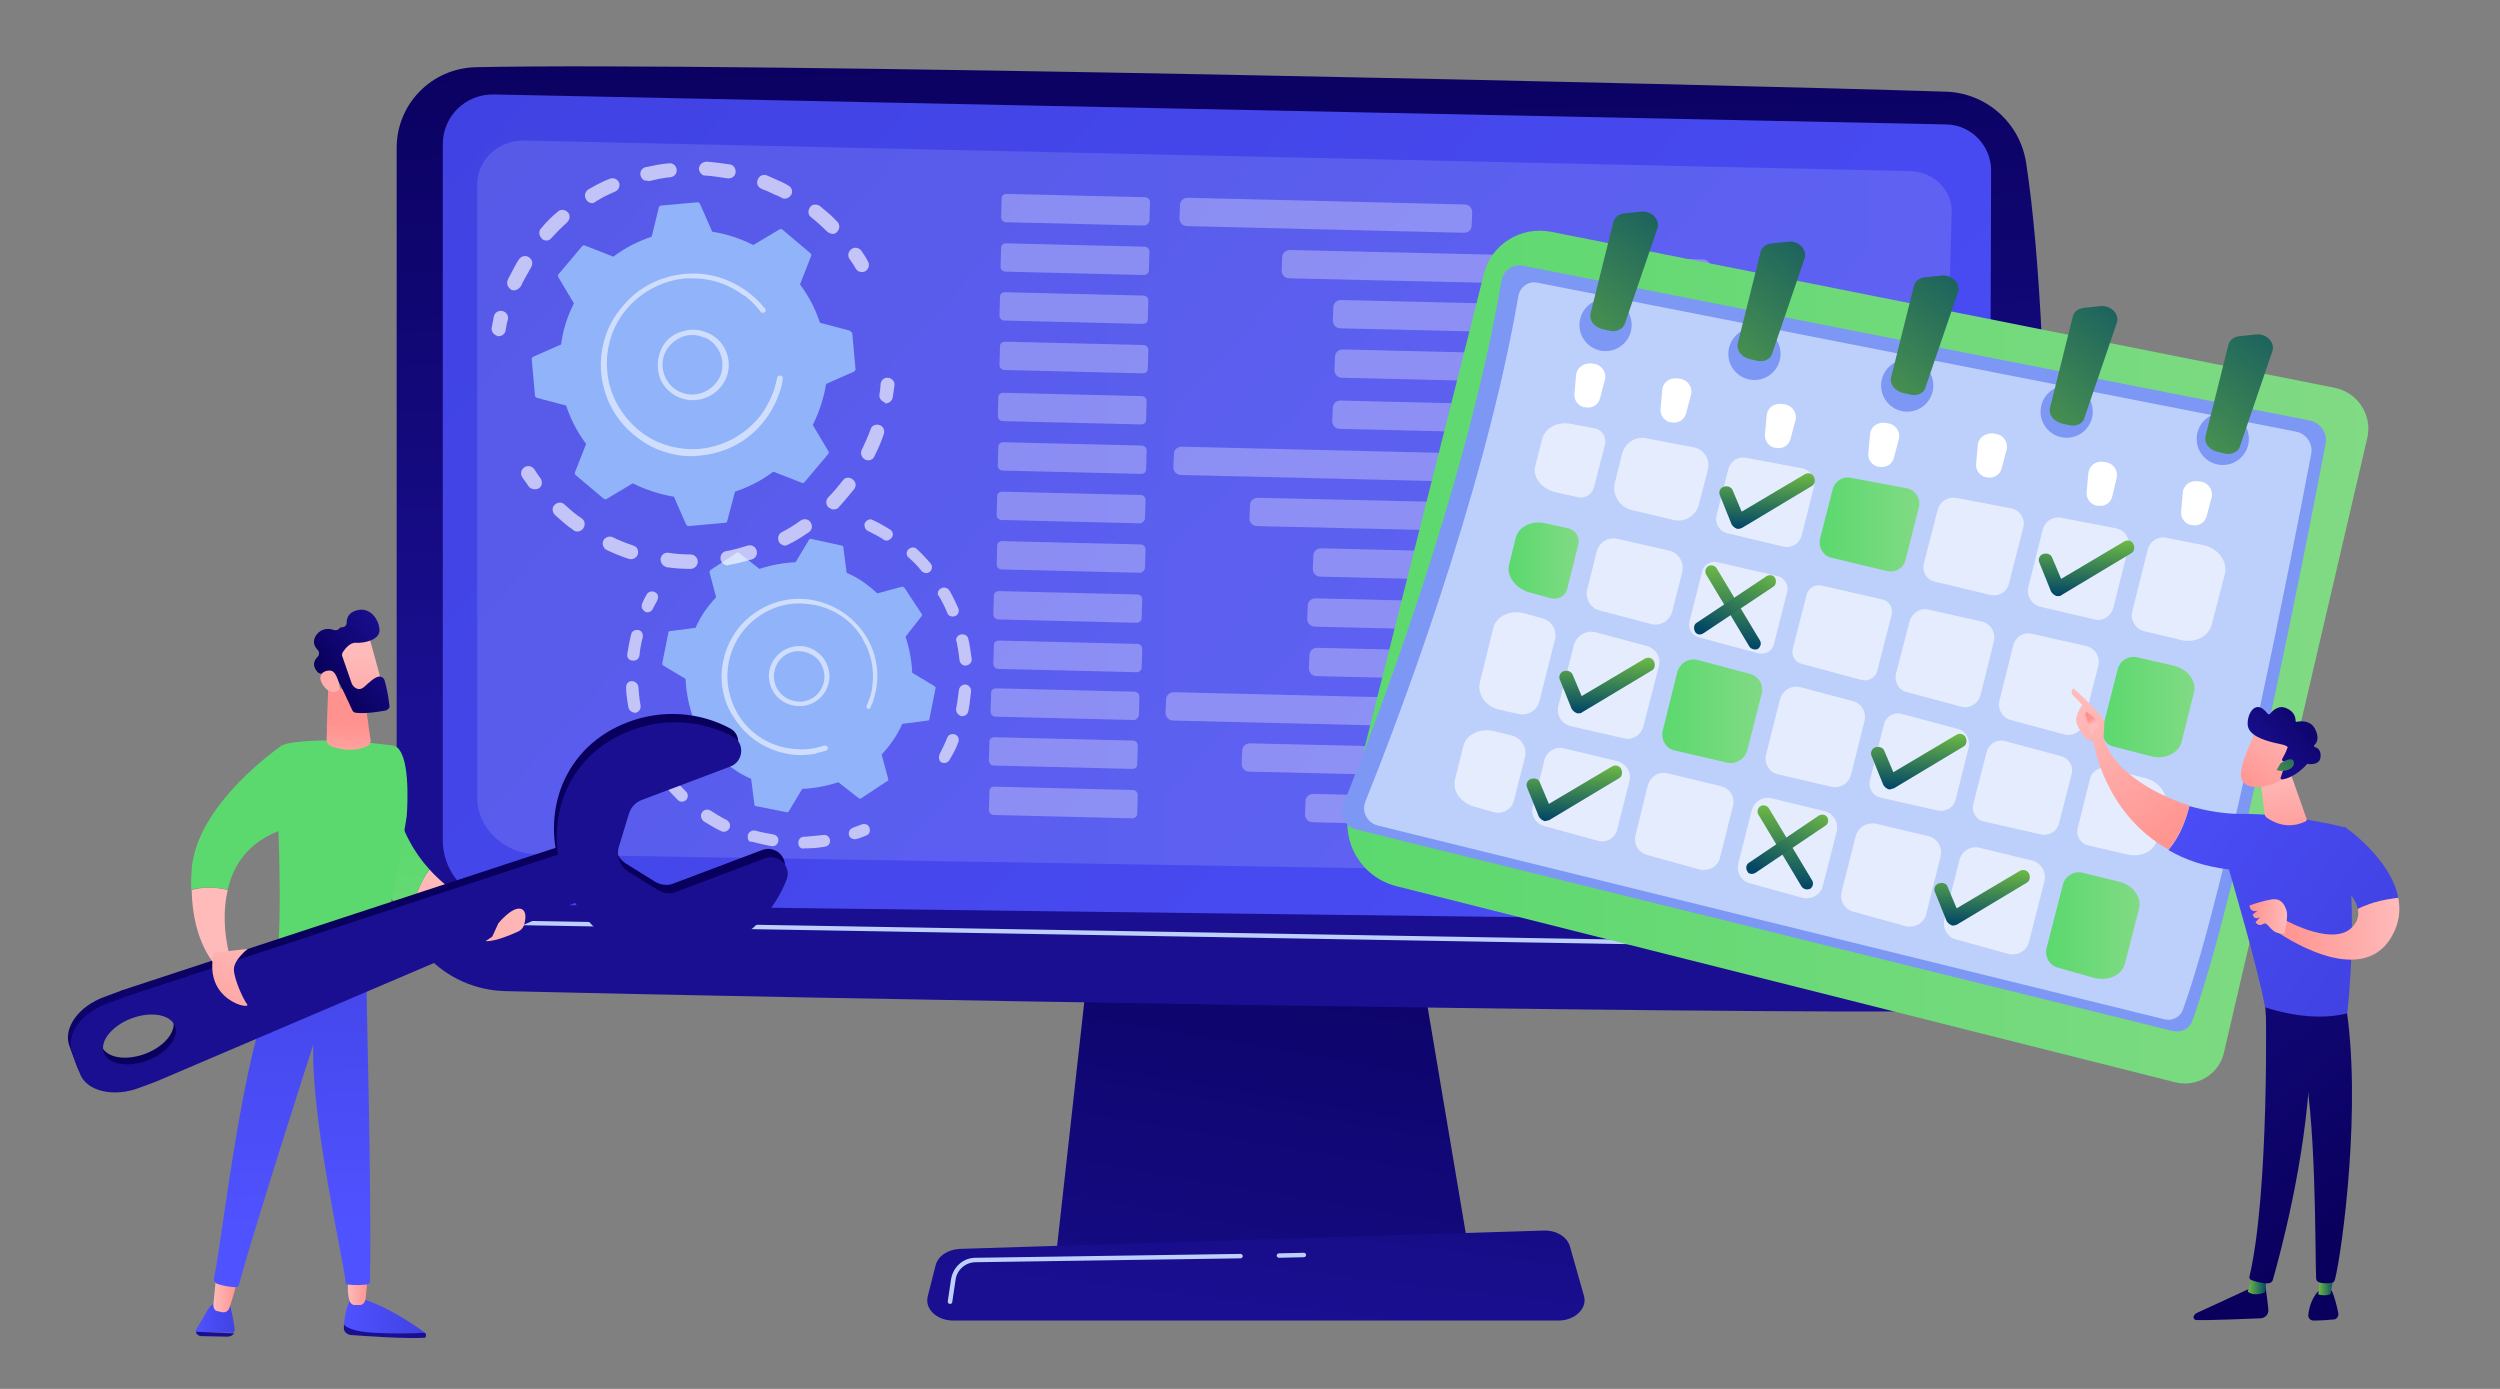 <?xml version="1.0" encoding="UTF-8"?> <svg xmlns="http://www.w3.org/2000/svg" xmlns:xlink="http://www.w3.org/1999/xlink" version="1.1" id="Art" x="0px" y="0px" viewBox="0 0 450 250" style="enable-background:new 0 0 450 250;" xml:space="preserve"><rect x="0" y="0" width="450" height="250" fill="#808080" stroke="none"/> <style type="text/css"> .st0{fill:url(#SVGID_1_);} .st1{fill:url(#SVGID_00000065789038660468949750000007879973172808416668_);} .st2{fill:url(#SVGID_00000070083210915546538290000015188004060551930800_);} .st3{opacity:0.14;fill:url(#SVGID_00000017516196278933435850000003030145643087493760_);enable-background:new ;} .st4{fill:#BDD0FB;} .st5{fill:url(#SVGID_00000174576480006980959870000008577524304701335441_);} .st6{opacity:0.56;} .st7{opacity:0.53;fill:#FFFFFF;enable-background:new ;} .st8{fill:url(#SVGID_00000075132957892877199280000004789187381765378701_);} .st9{fill:#7D97F4;} .st10{opacity:0.6;fill:#FFFFFF;enable-background:new ;} .st11{fill:url(#SVGID_00000026144858550988560190000005943972074219470511_);} .st12{fill:url(#SVGID_00000118376140414934853660000011500079642545887633_);} .st13{fill:url(#SVGID_00000165214191450433499860000006396373840990961571_);} .st14{fill:url(#SVGID_00000053515311295429320430000008963176442080807312_);} .st15{fill:url(#SVGID_00000096760055287503886290000003398059051982402481_);} .st16{fill:#FFFFFF;} .st17{fill:url(#SVGID_00000028284594524400001270000015133174810899470247_);} .st18{fill:url(#SVGID_00000183228464850981722690000006362064376550651535_);} .st19{fill:url(#SVGID_00000140708600860894549160000015802295146483024312_);} .st20{fill:url(#SVGID_00000178180490315487892800000004566187480494932880_);} .st21{fill:url(#SVGID_00000048463906648353840600000004057021862412775817_);} .st22{fill:url(#SVGID_00000101786686022430127250000018154697432239841934_);} .st23{fill:url(#SVGID_00000142167574339163622260000015157805866518581944_);} .st24{fill:url(#SVGID_00000075876742255414824240000015342009014794716054_);} .st25{fill:url(#SVGID_00000121241950635400569050000001149542356563590040_);} .st26{fill:url(#SVGID_00000155847963522079569550000016521807602833699516_);} .st27{fill:url(#SVGID_00000152232850266045928520000000456605655526713757_);} .st28{fill:url(#SVGID_00000135671716435351963990000007892152595634797443_);} .st29{fill:url(#SVGID_00000034798383076368621610000016379410464185759417_);} .st30{fill:url(#SVGID_00000074399758380777406620000004523438211606383543_);} .st31{fill:url(#SVGID_00000065773744431165497390000015302050375488262301_);} .st32{fill:url(#SVGID_00000065071649030117801200000001649898793596107438_);} .st33{fill:url(#SVGID_00000074441764969220254140000018376241004966836159_);} .st34{fill:url(#SVGID_00000160872490559036296950000012489458387924538799_);} .st35{fill:url(#SVGID_00000176035898928012975970000003065409769832020352_);} .st36{fill:url(#SVGID_00000093897681098073865090000013147577683688650156_);} .st37{fill:url(#SVGID_00000119076468258074600020000007162421857645624993_);} .st38{fill:url(#SVGID_00000051374976702382371210000006425733814151472052_);} .st39{fill:url(#SVGID_00000177485181422798786850000010284486500664667070_);} .st40{fill:url(#SVGID_00000114788456757018296190000012257665120223772828_);} .st41{fill:url(#SVGID_00000035515826205920073010000009285129483443782789_);} .st42{fill:url(#SVGID_00000095324335991037870280000002156623103222181558_);} .st43{fill:url(#SVGID_00000047754722652104640400000011533490382176821660_);} .st44{fill:url(#SVGID_00000080182492332479099750000009648546013767229609_);} .st45{fill:url(#SVGID_00000039096883185586897370000005371410469289642687_);} .st46{fill:url(#SVGID_00000079449152269079274420000004245884602375798415_);} .st47{fill:url(#SVGID_00000056428674868885086620000014425870805415749521_);} .st48{fill:url(#SVGID_00000175282245359616118680000016171750945735367560_);} .st49{fill:#91B3FA;} .st50{opacity:0.56;fill:#FFFFFF;enable-background:new ;} .st51{opacity:0.64;} .st52{fill:url(#SVGID_00000171699297196336040540000008904040220559287726_);} .st53{fill:url(#SVGID_00000116953981046086897690000005983959571443670443_);} .st54{fill:url(#SVGID_00000093179073510886259790000002819450788796148869_);} .st55{fill:url(#SVGID_00000183954209391348366220000009890189476114257591_);} .st56{fill:url(#SVGID_00000097475476636712947860000008181260039768469947_);} .st57{fill:url(#SVGID_00000090265349413154341740000016263954990320091284_);} .st58{fill:url(#SVGID_00000062881038264803962430000010985813523691332533_);} .st59{fill:url(#SVGID_00000120536636634138297890000008727488443151331227_);} .st60{fill:url(#SVGID_00000020391203551923466140000002194039453413433274_);} .st61{fill:url(#SVGID_00000121984834731332496840000005767919937215902608_);} .st62{fill:url(#SVGID_00000116917479567094520470000004591174151768475311_);} .st63{fill:url(#SVGID_00000105407612342230572370000016089828107123722169_);} .st64{fill:url(#SVGID_00000132773031964967149690000014739400853727891845_);} .st65{fill:url(#SVGID_00000040559090929879502030000012679240317180308872_);} .st66{fill:url(#SVGID_00000001621682704395042000000012243121524722626709_);} .st67{fill:url(#SVGID_00000008834453676894737480000009144232784532559784_);} .st68{fill:url(#SVGID_00000119817204386172204400000009248834471009245076_);} .st69{fill:url(#SVGID_00000054268350629660615900000004898985956584160926_);} .st70{fill:url(#SVGID_00000036966663897092453260000016660853279437703335_);} .st71{fill:url(#SVGID_00000080899043466875153590000002259803882416162737_);} .st72{fill:url(#SVGID_00000057118008643613983690000013235763410355979143_);} .st73{fill:url(#SVGID_00000075160197196838531540000017703742592715503251_);} .st74{fill:url(#SVGID_00000098922514065033699100000015807207450770585009_);} </style> <g> <linearGradient id="SVGID_1_" gradientUnits="userSpaceOnUse" x1="239.669" y1="106.089" x2="218.299" y2="-20.321" gradientTransform="matrix(1 0 0 -1 0 249)"> <stop offset="0" style="stop-color:#09005D"></stop> <stop offset="1" style="stop-color:#1A0F91"></stop> </linearGradient> <polygon class="st0" points="196.5,168.4 190.1,225.9 264.5,225.9 254.8,168.4 "></polygon> <linearGradient id="SVGID_00000002347519026896640480000016214501071865990533_" gradientUnits="userSpaceOnUse" x1="217.606" y1="249.429" x2="219.986" y2="122.429" gradientTransform="matrix(1 0 0 -1 0 249)"> <stop offset="0" style="stop-color:#09005D"></stop> <stop offset="1" style="stop-color:#1A0F91"></stop> </linearGradient> <path style="fill:url(#SVGID_00000002347519026896640480000016214501071865990533_);" d="M71.4,26.6v131.8c0,10.8,8.6,19.7,19.5,20 c48.1,1.2,216.5,4.2,262.3,3.6c7.9-0.1,14.3-6.4,14.5-14.3c0.9-30.6,2.3-104.2-3-138.4c-1.1-7.2-7.2-12.6-14.5-12.8 c-40.3-1.3-218.8-5.4-264.6-4.4C77.7,12.3,71.4,18.7,71.4,26.6L71.4,26.6z"></path> <linearGradient id="SVGID_00000155135667557293810150000008851018352116870812_" gradientUnits="userSpaceOnUse" x1="103.465" y1="261.535" x2="417.385" y2="-21.115" gradientTransform="matrix(1 0 0 -1 0 249)"> <stop offset="0" style="stop-color:#4042E2"></stop> <stop offset="1" style="stop-color:#4F52FF"></stop> </linearGradient> <path style="fill:url(#SVGID_00000155135667557293810150000008851018352116870812_);" d="M79.7,26v125.2c0,6.3,5.1,11.5,11.4,11.6 l255.5,3.2c6.3,0.1,11.4-5,11.4-11.2l0.4-124.1c0-4.5-3.6-8.2-8-8.3L88.9,17C83.8,16.9,79.7,20.9,79.7,26L79.7,26z"></path> <linearGradient id="SVGID_00000088115755122426236230000014115981868606309769_" gradientUnits="userSpaceOnUse" x1="85.87" y1="157.48" x2="351.313" y2="157.48" gradientTransform="matrix(1 0 0 -1 0 249)"> <stop offset="0" style="stop-color:#DAE3FE"></stop> <stop offset="1" style="stop-color:#E9EFFD"></stop> </linearGradient> <path style="opacity:0.14;fill:url(#SVGID_00000088115755122426236230000014115981868606309769_);enable-background:new ;" d=" M85.9,33.2v110.4c0,5.5,4.8,10,10.7,10.2l240.7,4c5.9,0.1,10.9-4.3,11-9.8l3-109.8c0.1-4-3.2-7.3-7.5-7.4L94.6,25.3 C89.8,25.1,85.9,28.7,85.9,33.2L85.9,33.2z"></path> <path class="st4" d="M360,171.1L360,171.1l-280.3-4.8c-0.2,0-0.4-0.2-0.4-0.4c0-0.2,0.2-0.4,0.4-0.4l0,0l280.3,4.8 c0.2,0,0.4,0.2,0.4,0.4C360.4,170.9,360.2,171.1,360,171.1z"></path> <linearGradient id="SVGID_00000155827188754587957990000013602189768953715617_" gradientUnits="userSpaceOnUse" x1="240.346" y1="131.5" x2="225.516" y2="10.43" gradientTransform="matrix(1 0 0 -1 0 249)"> <stop offset="0" style="stop-color:#09005D"></stop> <stop offset="1" style="stop-color:#1A0F91"></stop> </linearGradient> <path style="fill:url(#SVGID_00000155827188754587957990000013602189768953715617_);" d="M280.5,237.7H171.6c-3,0-5.2-2.1-4.6-4.4 l1.4-5.5c0.4-1.7,2.2-2.9,4.4-3l105-3.3c2.3-0.1,4.3,1.1,4.8,2.9l2.5,8.8C285.8,235.5,283.5,237.7,280.5,237.7L280.5,237.7z"></path> <path class="st4" d="M230.2,226.4c-0.2,0-0.4-0.2-0.4-0.4s0.2-0.4,0.4-0.4l4.5-0.1c0.2,0,0.4,0.2,0.4,0.4s-0.2,0.4-0.4,0.4 L230.2,226.4L230.2,226.4L230.2,226.4z"></path> <path class="st4" d="M171,234.7C171,234.7,171,234.7,171,234.7c-0.3,0-0.4-0.2-0.4-0.5l0.6-4c0.4-2.2,2.2-3.8,4.4-3.8l47.7-0.7 c0.2,0,0.4,0.2,0.4,0.4c0,0.2-0.2,0.4-0.4,0.4l-47.7,0.7c-1.8,0-3.4,1.4-3.6,3.2l-0.6,4C171.4,234.6,171.2,234.7,171,234.7 L171,234.7z"></path> <g class="st6"> <path class="st7" d="M205.9,40.6L181.1,40c-0.5,0-0.9-0.4-0.9-0.9l0.1-3.4c0-0.5,0.4-0.8,0.9-0.8l24.9,0.6c0.5,0,0.9,0.4,0.9,0.9 l-0.1,3.4C206.8,40.2,206.4,40.6,205.9,40.6z"></path> <path class="st7" d="M263.5,41.9l-49.8-1.2c-0.8,0-1.4-0.6-1.4-1.4l0.1-2.4c0-0.7,0.6-1.3,1.4-1.3l49.8,1.2c0.8,0,1.4,0.6,1.4,1.4 l-0.1,2.4C264.9,41.4,264.3,41.9,263.5,41.9z"></path> <path class="st7" d="M205.9,49.5l-24.9-0.6c-0.5,0-0.9-0.4-0.9-0.9l0.1-3.4c0-0.5,0.4-0.8,0.9-0.8l24.9,0.6c0.5,0,0.9,0.4,0.9,0.9 l-0.1,3.4C206.8,49.1,206.4,49.5,205.9,49.5z"></path> <path class="st7" d="M306.4,51.8l-74.3-1.7c-0.8,0-1.4-0.6-1.4-1.4l0.1-2.4c0-0.7,0.6-1.3,1.4-1.3l74.3,1.7c0.8,0,1.4,0.6,1.4,1.4 l-0.1,2.4C307.8,51.2,307.1,51.8,306.4,51.8z"></path> <path class="st7" d="M205.7,58.3l-24.9-0.6c-0.5,0-0.9-0.4-0.9-0.9l0.1-3.4c0-0.5,0.4-0.8,0.9-0.8l24.9,0.6c0.5,0,0.9,0.4,0.9,0.9 l-0.1,3.4C206.6,58,206.2,58.3,205.7,58.3z"></path> <path class="st7" d="M338.9,61.4l-97.6-2.3c-0.8,0-1.4-0.6-1.4-1.4l0.1-2.4c0-0.7,0.6-1.3,1.4-1.3l97.6,2.3c0.8,0,1.4,0.6,1.4,1.4 l-0.1,2.4C340.3,60.9,339.7,61.5,338.9,61.4z"></path> <path class="st7" d="M205.7,67.2l-24.9-0.6c-0.5,0-0.9-0.4-0.9-0.9l0.1-3.4c0-0.5,0.4-0.8,0.9-0.8l24.9,0.6c0.5,0,0.9,0.4,0.9,0.9 l-0.1,3.4C206.6,66.9,206.2,67.2,205.7,67.2z"></path> <path class="st7" d="M339.2,70.3l-97.6-2.3c-0.8,0-1.4-0.6-1.4-1.4l0.1-2.4c0-0.7,0.6-1.3,1.4-1.3l97.6,2.3c0.8,0,1.4,0.6,1.4,1.4 l-0.1,2.4C340.6,69.8,340,70.4,339.2,70.3z"></path> <path class="st7" d="M205.4,76.4l-24.9-0.6c-0.5,0-0.9-0.4-0.9-0.9l0.1-3.4c0-0.5,0.4-0.8,0.9-0.8l24.9,0.6c0.5,0,0.9,0.4,0.9,0.9 l-0.1,3.4C206.3,76.1,205.9,76.4,205.4,76.4z"></path> <path class="st7" d="M338.8,79.5l-97.6-2.3c-0.8,0-1.4-0.6-1.4-1.4l0.1-2.4c0-0.7,0.6-1.3,1.4-1.3l97.6,2.3c0.8,0,1.4,0.6,1.4,1.4 l-0.1,2.4C340.2,79,339.6,79.6,338.8,79.5z"></path> <path class="st7" d="M205.4,85.3l-24.9-0.6c-0.5,0-0.9-0.4-0.9-0.9l0.1-3.4c0-0.5,0.4-0.8,0.9-0.8l24.9,0.6c0.5,0,0.9,0.4,0.9,0.9 l-0.1,3.4C206.3,85,205.9,85.3,205.4,85.3z"></path> <path class="st7" d="M271.4,86.9l-58.8-1.4c-0.8,0-1.4-0.6-1.4-1.4l0.1-2.4c0-0.7,0.6-1.3,1.4-1.3l58.8,1.4c0.8,0,1.4,0.6,1.4,1.4 l-0.1,2.4C272.7,86.3,272.1,86.9,271.4,86.9z"></path> <path class="st7" d="M205.2,94.2l-24.9-0.6c-0.5,0-0.9-0.4-0.9-0.9l0.1-3.4c0-0.5,0.4-0.8,0.9-0.8l24.9,0.6c0.5,0,0.9,0.4,0.9,0.9 l-0.1,3.4C206,93.8,205.6,94.2,205.2,94.2z"></path> <path class="st7" d="M300.2,96.4l-73.9-1.7c-0.8,0-1.4-0.6-1.4-1.4l0.1-2.4c0-0.7,0.6-1.3,1.4-1.3l73.9,1.7c0.8,0,1.4,0.6,1.4,1.4 l-0.1,2.4C301.6,95.8,300.9,96.4,300.2,96.4z"></path> <path class="st7" d="M205.2,103.1l-24.9-0.6c-0.5,0-0.9-0.4-0.9-0.9l0.1-3.4c0-0.5,0.4-0.8,0.9-0.8l24.9,0.6 c0.5,0,0.9,0.4,0.9,0.9l-0.1,3.4C206,102.7,205.6,103.1,205.2,103.1z"></path> <path class="st7" d="M338.8,106.2l-101.1-2.4c-0.8,0-1.4-0.6-1.4-1.4l0.1-2.4c0-0.7,0.6-1.3,1.4-1.3l101.1,2.4 c0.8,0,1.4,0.6,1.4,1.4l-0.1,2.4C340.2,105.6,339.6,106.2,338.8,106.2z"></path> <path class="st7" d="M204.1,129.6l-24.9-0.6c-0.5,0-0.9-0.4-0.9-0.9l0.1-3.4c0-0.5,0.4-0.8,0.9-0.8l24.9,0.6 c0.5,0,0.9,0.4,0.9,0.9l-0.1,3.4C204.9,129.2,204.5,129.6,204.1,129.6z"></path> <path class="st7" d="M270,131.1l-58.8-1.4c-0.8,0-1.4-0.6-1.4-1.4l0.1-2.4c0-0.7,0.6-1.3,1.4-1.3l58.8,1.4c0.8,0,1.4,0.6,1.4,1.4 l-0.1,2.4C271.4,130.5,270.8,131.1,270,131.1z"></path> <path class="st7" d="M203.8,138.4l-24.9-0.6c-0.5,0-0.9-0.4-0.9-0.9l0.1-3.4c0-0.5,0.4-0.8,0.9-0.8l24.9,0.6 c0.5,0,0.9,0.4,0.9,0.9l-0.1,3.4C204.7,138.1,204.3,138.4,203.8,138.4z"></path> <path class="st7" d="M298.8,140.6l-73.9-1.7c-0.8,0-1.4-0.6-1.4-1.4l0.1-2.4c0-0.7,0.6-1.3,1.4-1.3l73.9,1.7 c0.8,0,1.4,0.6,1.4,1.4l-0.1,2.4C300.2,140.1,299.5,140.7,298.8,140.6z"></path> <path class="st7" d="M203.8,147.3l-24.9-0.6c-0.5,0-0.9-0.4-0.9-0.9l0.1-3.4c0-0.5,0.4-0.8,0.9-0.8l24.9,0.6 c0.5,0,0.9,0.4,0.9,0.9l-0.1,3.4C204.7,146.9,204.3,147.3,203.8,147.3z"></path> <path class="st7" d="M337.4,150.4l-101.1-2.4c-0.8,0-1.4-0.6-1.4-1.4l0.1-2.4c0-0.7,0.6-1.3,1.4-1.3l101.1,2.4 c0.8,0,1.4,0.6,1.4,1.4l-0.1,2.4C338.8,149.9,338.2,150.4,337.4,150.4z"></path> <path class="st7" d="M204.6,112.1l-24.9-0.6c-0.5,0-0.9-0.4-0.9-0.9l0.1-3.4c0-0.5,0.4-0.8,0.9-0.8l24.9,0.6 c0.5,0,0.9,0.4,0.9,0.9l-0.1,3.4C205.5,111.7,205.1,112.1,204.6,112.1z"></path> <path class="st7" d="M337.8,115.2l-101.1-2.4c-0.8,0-1.4-0.6-1.4-1.4l0.1-2.4c0-0.7,0.6-1.3,1.4-1.3l101.1,2.4 c0.8,0,1.4,0.6,1.4,1.4l-0.1,2.4C339.2,114.6,338.6,115.2,337.8,115.2z"></path> <path class="st7" d="M204.6,121l-24.9-0.6c-0.5,0-0.9-0.4-0.9-0.9l0.1-3.4c0-0.5,0.4-0.8,0.9-0.8l24.9,0.6c0.5,0,0.9,0.4,0.9,0.9 l-0.1,3.4C205.5,120.6,205.1,121,204.6,121z"></path> <path class="st7" d="M338.1,124.1l-101.1-2.4c-0.8,0-1.4-0.6-1.4-1.4l0.1-2.4c0-0.7,0.6-1.3,1.4-1.3l101.1,2.4 c0.8,0,1.4,0.6,1.4,1.4l-0.1,2.4C339.5,123.5,338.9,124.1,338.1,124.1z"></path> </g> </g> <g> <g> <linearGradient id="SVGID_00000095318799235380295150000014380998479650421415_" gradientUnits="userSpaceOnUse" x1="242.495" y1="130.708" x2="426.269" y2="130.708" gradientTransform="matrix(1 0 0 -1 0 249)"> <stop offset="0" style="stop-color:#5BD96E"></stop> <stop offset="1" style="stop-color:#81DA84"></stop> </linearGradient> <path style="fill:url(#SVGID_00000095318799235380295150000014380998479650421415_);" d="M251.3,159.5c-6.2-1.6-10-7.9-8.4-14.1 l24.2-96.1c1.3-5.3,6.6-8.6,12-7.6l141.1,28.1c4.2,0.8,6.9,5,5.9,9.1l-25.8,110.6c-0.9,3.9-4.9,6.3-8.8,5.3L251.3,159.5 L251.3,159.5z"></path> <g> <path class="st9" d="M244.1,149.3c-2-0.5-3.1-2.6-2.3-4.5c5.1-12.7,22-56.4,28.5-94.4c0.3-1.7,2-2.9,3.7-2.6l141.8,27.9 c1.9,0.4,3.2,2.3,2.8,4.2c-3,15.9-15.8,81.5-24,103.9c-0.5,1.4-2,2.1-3.4,1.8L244.1,149.3L244.1,149.3z"></path> <path class="st4" d="M248,148.6c-1.9-0.5-3-2.5-2.2-4.4c4.9-12.2,21.2-54.3,27.5-90.9c0.3-1.7,1.9-2.8,3.5-2.4l136.5,26.8 c1.9,0.4,3.1,2.2,2.7,4.1c-2.9,15.3-15.2,78.4-23.1,100c-0.5,1.3-1.9,2-3.2,1.7L248,148.6L248,148.6z"></path> </g> <path class="st10" d="M348.8,91.7l-2.5,9.7c-0.4,1.5,0.5,3,2,3.3l10,2.4c1.5,0.3,2.9-0.5,3.3-2l2.6-10.2c0.4-1.5-0.6-3.1-2.2-3.4 L352,89.6C350.5,89.4,349.2,90.3,348.8,91.7L348.8,91.7z"></path> <path class="st10" d="M311,96l10,2.4c1.5,0.3,2.9-0.5,3.3-2l2.2-8.7c0.4-1.5-0.6-3.1-2.1-3.4l-10.1-1.9c-1.4-0.3-2.8,0.6-3.2,2 l-2.1,8.3C308.6,94.2,309.5,95.7,311,96L311,96z"></path> <path class="st10" d="M309.7,141.5l-9.5-2.3c-1.6-0.4-3.2,0.6-3.6,2.2l-2.2,8.9c-0.4,1.6,0.5,3.2,2.1,3.6l9.4,2.6 c1.6,0.4,3.3-0.5,3.7-2.1l2.3-9.2C312.4,143.5,311.4,141.9,309.7,141.5L309.7,141.5z"></path> <path class="st10" d="M291.1,149.3l2.2-8.7c0.4-1.6-0.6-3.2-2.2-3.6l-9.6-2.3c-1.6-0.4-3.1,0.6-3.5,2.1l-2.1,8.4 c-0.4,1.5,0.5,3.1,2.1,3.5l9.5,2.6C289.1,151.8,290.7,150.9,291.1,149.3L291.1,149.3z"></path> <path class="st10" d="M301,110.1l1.8-7.1c0.4-1.7-0.6-3.5-2.4-3.9l-9.2-2.1c-1.7-0.4-3.4,0.6-3.8,2.3l-1.7,6.8 c-0.4,1.7,0.6,3.4,2.3,3.8l9.1,2.4C298.8,112.8,300.5,111.8,301,110.1L301,110.1z"></path> <path class="st10" d="M295.8,130.8l2.8-10.9c0.4-1.6-0.5-3.1-2.1-3.6l-9.3-2.5c-1.7-0.4-3.4,0.6-3.9,2.3l-2.8,11 c-0.4,1.6,0.6,3.2,2.2,3.6l9.6,2.2C293.8,133.3,295.4,132.3,295.8,130.8L295.8,130.8z"></path> <linearGradient id="SVGID_00000170985716173791803400000004728328275477500575_" gradientUnits="userSpaceOnUse" x1="327.548" y1="154.582" x2="345.406" y2="154.582" gradientTransform="matrix(1 0 0 -1 0 249)"> <stop offset="0" style="stop-color:#5BD96E"></stop> <stop offset="1" style="stop-color:#81DA84"></stop> </linearGradient> <path style="fill:url(#SVGID_00000170985716173791803400000004728328275477500575_);" d="M329.7,100.4l10,2.4 c1.5,0.3,2.9-0.5,3.3-2l2.4-9.5c0.4-1.5-0.6-3.1-2.1-3.4L333.1,86c-1.4-0.3-2.8,0.6-3.2,2l-2.3,9 C327.3,98.6,328.2,100.1,329.7,100.4L329.7,100.4z"></path> <linearGradient id="SVGID_00000020392565568797319550000004958045945102897060_" gradientUnits="userSpaceOnUse" x1="299.078" y1="121.027" x2="317.141" y2="121.027" gradientTransform="matrix(1 0 0 -1 0 249)"> <stop offset="0" style="stop-color:#5BD96E"></stop> <stop offset="1" style="stop-color:#81DA84"></stop> </linearGradient> <path style="fill:url(#SVGID_00000020392565568797319550000004958045945102897060_);" d="M314.5,135.1l2.6-10.2 c0.4-1.6-0.5-3.2-2.1-3.6l-9.4-2.5c-1.6-0.4-3.2,0.5-3.7,2.2l-2.6,10.5c-0.4,1.6,0.6,3.3,2.2,3.6l9.5,2.2 C312.5,137.6,314.1,136.6,314.5,135.1L314.5,135.1z"></path> <path class="st10" d="M338.8,107.9l-10.9-2.5c-1.2-0.3-2.4,0.5-2.7,1.6l-2.5,9.8c-0.3,1.2,0.4,2.4,1.6,2.7l10.8,2.9 c1.2,0.3,2.5-0.4,2.8-1.6l2.6-10.2C340.8,109.4,340,108.1,338.8,107.9L338.8,107.9z"></path> <path class="st10" d="M343.7,111.9l-2.4,9.3c-0.4,1.5,0.5,3.1,2,3.4l9.7,2.6c1.5,0.4,3.1-0.5,3.5-2.1l2.4-9.7 c0.4-1.6-0.6-3.1-2.1-3.5l-9.8-2.2C345.6,109.4,344.1,110.4,343.7,111.9L343.7,111.9z"></path> <path class="st10" d="M305.7,114.7l10.8,2.9c1.2,0.3,2.5-0.4,2.8-1.6l2.4-9.5c0.3-1.2-0.5-2.5-1.7-2.8l-10.9-2.5 c-1.2-0.3-2.4,0.5-2.7,1.6l-2.3,9.1C303.8,113.1,304.5,114.3,305.7,114.7L305.7,114.7z"></path> <path class="st10" d="M333.5,126.2l-9.4-2.5c-1.6-0.4-3.2,0.5-3.7,2.2l-2.5,9.9c-0.4,1.6,0.6,3.3,2.2,3.6l9.5,2.2 c1.6,0.4,3.2-0.6,3.6-2.2l2.4-9.6C336,128.2,335.1,126.6,333.5,126.2L333.5,126.2z"></path> <path class="st10" d="M352.4,131.2l-10.1-2.7c-1.4-0.4-2.9,0.5-3.2,1.9l-2.5,10c-0.4,1.4,0.5,2.9,2,3.2l10.2,2.3 c1.4,0.3,2.8-0.5,3.2-1.9l2.4-9.6C354.6,133,353.8,131.5,352.4,131.2L352.4,131.2z"></path> <path class="st10" d="M293.7,91.8l7.6,1.8c2,0.5,4-0.8,4.5-2.8l1.6-6.2c0.5-1.9-0.7-3.8-2.6-4.1l-8.5-1.6 c-1.9-0.4-3.8,0.8-4.3,2.7l-1.3,5.2C290.1,89,291.5,91.3,293.7,91.8L293.7,91.8z"></path> <path class="st10" d="M274.5,136.3c0.4-1.7-0.6-3.4-2.3-3.9l-3.3-0.8c-2.5-0.6-5,0.6-5.5,2.7l-1.5,6c-0.5,2.1,1,4.2,3.5,4.9l3.5,1 c1.6,0.4,3.2-0.5,3.6-2.1L274.5,136.3L274.5,136.3z"></path> <linearGradient id="SVGID_00000096771200975591484850000004811348918975663791_" gradientUnits="userSpaceOnUse" x1="368.398" y1="82.374" x2="385.212" y2="82.374" gradientTransform="matrix(1 0 0 -1 0 249)"> <stop offset="0" style="stop-color:#5BD96E"></stop> <stop offset="1" style="stop-color:#81DA84"></stop> </linearGradient> <path style="fill:url(#SVGID_00000096771200975591484850000004811348918975663791_);" d="M381.4,158.7l-6.5-1.6 c-1.6-0.4-3.2,0.6-3.6,2.2l-2.9,11.3c-0.4,1.6,0.5,3.2,2.1,3.6l6.4,1.8c2.6,0.7,5.1-0.5,5.6-2.6l2.5-9.7 C385.6,161.6,384,159.3,381.4,158.7L381.4,158.7z"></path> <path class="st10" d="M270.1,127.8l3.2,0.7c1.7,0.4,3.4-0.6,3.8-2.3l2.8-11.1c0.4-1.7-0.6-3.4-2.3-3.8l-3.2-0.9 c-2.5-0.7-5.1,0.5-5.6,2.6l-2.4,9.7C265.8,125,267.5,127.3,270.1,127.8L270.1,127.8z"></path> <linearGradient id="SVGID_00000114795734550466703310000005370178236025993654_" gradientUnits="userSpaceOnUse" x1="271.598" y1="148.15" x2="284.314" y2="148.15" gradientTransform="matrix(1 0 0 -1 0 249)"> <stop offset="0" style="stop-color:#5BD96E"></stop> <stop offset="1" style="stop-color:#81DA84"></stop> </linearGradient> <path style="fill:url(#SVGID_00000114795734550466703310000005370178236025993654_);" d="M275.2,106.6l4,1.1 c1.3,0.3,2.6-0.4,2.9-1.7l2-8c0.3-1.3-0.5-2.6-1.8-2.9l-4.1-0.9c-2.5-0.6-4.9,0.6-5.4,2.7l-1.2,4.9 C271.2,103.7,272.8,105.9,275.2,106.6L275.2,106.6z"></path> <path class="st10" d="M396.5,98.1l-6.6-1.3c-1.5-0.3-2.9,0.6-3.3,2.1l-2.8,11.2c-0.4,1.5,0.6,3.1,2.1,3.5l6.7,1.6 c2.5,0.6,4.9-0.6,5.5-2.7l2.4-9.3C401,100.9,399.1,98.6,396.5,98.1L396.5,98.1z"></path> <path class="st10" d="M328.4,146l-9.5-2.3c-1.6-0.4-3.2,0.6-3.6,2.2l-2.4,9.5c-0.4,1.6,0.5,3.2,2.1,3.6l9.4,2.6 c1.6,0.4,3.3-0.5,3.7-2.1l2.5-9.8C331,148,330,146.4,328.4,146L328.4,146z"></path> <linearGradient id="SVGID_00000110450534433076712700000003349465667217304763_" gradientUnits="userSpaceOnUse" x1="378.403" y1="121.691" x2="395.021" y2="121.691" gradientTransform="matrix(1 0 0 -1 0 249)"> <stop offset="0" style="stop-color:#5BD96E"></stop> <stop offset="1" style="stop-color:#81DA84"></stop> </linearGradient> <path style="fill:url(#SVGID_00000110450534433076712700000003349465667217304763_);" d="M391.2,119.8l-6.6-1.5 c-1.5-0.3-3,0.6-3.4,2.1l-2.7,10.6c-0.4,1.5,0.5,3.1,2,3.4l6.6,1.7c2.5,0.7,5.1-0.5,5.6-2.6l2.2-8.8 C395.5,122.7,393.8,120.4,391.2,119.8L391.2,119.8z"></path> <path class="st10" d="M386.3,140.1l-6.9-1.8c-1.4-0.4-2.9,0.5-3.2,1.9L374,149c-0.4,1.4,0.5,2.9,2,3.2l6.9,1.6 c2.5,0.6,4.9-0.6,5.4-2.7l1.5-6C390.3,143,388.8,140.8,386.3,140.1L386.3,140.1z"></path> <path class="st10" d="M357.6,135.3l-2.4,9.4c-0.4,1.4,0.5,2.9,2,3.2l10.2,2.3c1.4,0.3,2.8-0.5,3.2-1.9l2.3-9 c0.4-1.4-0.5-2.8-1.9-3.2l-10.1-2.7C359.4,133,358,133.9,357.6,135.3L357.6,135.3z"></path> <path class="st10" d="M365.8,154.9l-9.5-2.3c-1.6-0.4-3.2,0.6-3.6,2.2l-2.7,10.7c-0.4,1.6,0.5,3.2,2.1,3.6l9.4,2.6 c1.6,0.4,3.3-0.5,3.7-2.1l2.8-11C368.4,157,367.4,155.3,365.8,154.9L365.8,154.9z"></path> <path class="st10" d="M280,88.6l4,0.9c1.3,0.3,2.5-0.5,2.9-1.7l2-7.8c0.3-1.3-0.5-2.7-1.9-2.9l-4.2-0.8c-2.4-0.5-4.7,0.7-5.2,2.7 l-1.2,4.7C275.7,85.7,277.4,88,280,88.6L280,88.6z"></path> <path class="st10" d="M347.1,150.5l-9.3-2.2c-1.7-0.4-3.4,0.6-3.8,2.3l-2.5,9.9c-0.4,1.6,0.5,3.2,2.1,3.6l9.4,2.6 c1.6,0.4,3.3-0.5,3.7-2.1l2.6-10.4C349.7,152.5,348.7,150.9,347.1,150.5L347.1,150.5z"></path> <path class="st10" d="M367.7,95.3l-2.6,10.4c-0.4,1.5,0.6,3.1,2.1,3.5l9.8,2.3c1.5,0.4,3-0.6,3.4-2.1l2.7-10.8 c0.4-1.6-0.6-3.2-2.2-3.5l-9.9-1.9C369.5,92.9,368.1,93.8,367.7,95.3L367.7,95.3z"></path> <path class="st10" d="M362.4,116.1l-2.5,10c-0.4,1.5,0.5,3.1,2,3.5l9.7,2.6c1.5,0.4,3.1-0.5,3.5-2.1l2.6-10.3 c0.4-1.6-0.6-3.1-2.1-3.5l-9.8-2.2C364.3,113.7,362.8,114.6,362.4,116.1L362.4,116.1z"></path> <path class="st16" d="M283.7,67.5l-0.3,3.4c-0.1,1.1,0.6,2.1,1.7,2.4l0.2,0c1.2,0.3,2.4-0.4,2.7-1.6l0.9-3.4 c0.3-1.3-0.6-2.6-1.9-2.8l-0.7-0.1C284.9,65.4,283.8,66.3,283.7,67.5L283.7,67.5z"></path> <path class="st16" d="M299.2,70.2l-0.3,3.4c-0.1,1.1,0.6,2.1,1.7,2.4l0.2,0c1.2,0.3,2.4-0.4,2.7-1.6l0.9-3.4 c0.3-1.3-0.6-2.6-1.9-2.8l-0.7-0.1C300.4,68,299.3,68.9,299.2,70.2L299.2,70.2z"></path> <path class="st16" d="M318,74.8l-0.3,3.4c-0.1,1.1,0.6,2.1,1.7,2.4l0.2,0c1.2,0.3,2.4-0.4,2.7-1.6l0.9-3.4 c0.3-1.3-0.6-2.6-1.9-2.8l-0.7-0.1C319.2,72.6,318.1,73.5,318,74.8L318,74.8z"></path> <path class="st16" d="M336.6,78.2l-0.3,3.4c-0.1,1.1,0.6,2.1,1.7,2.4l0.2,0c1.2,0.3,2.4-0.4,2.7-1.6l0.9-3.4 c0.3-1.3-0.6-2.6-1.9-2.8l-0.7-0.1C337.8,76,336.7,76.9,336.6,78.2L336.6,78.2z"></path> <path class="st16" d="M356,80.1l-0.3,3.4c-0.1,1.1,0.6,2.1,1.7,2.4l0.2,0c1.2,0.3,2.4-0.4,2.7-1.6l0.9-3.4 c0.3-1.3-0.6-2.6-1.9-2.8l-0.7-0.1C357.2,78,356.1,78.9,356,80.1L356,80.1z"></path> <path class="st16" d="M375.9,85.2l-0.3,3.4c-0.1,1.1,0.6,2.1,1.7,2.4l0.2,0c1.2,0.3,2.4-0.4,2.7-1.6L381,86 c0.3-1.3-0.6-2.6-1.9-2.8l-0.7-0.1C377.2,83,376,83.9,375.9,85.2L375.9,85.2z"></path> <path class="st16" d="M392.9,88.7l-0.3,3.4c-0.1,1.1,0.6,2.1,1.7,2.4l0.2,0c1.2,0.3,2.4-0.4,2.7-1.6l0.9-3.4 c0.3-1.3-0.6-2.6-1.9-2.8l-0.7-0.1C394.1,86.5,393,87.4,392.9,88.7L392.9,88.7z"></path> <circle class="st9" cx="289" cy="58.5" r="4.7"></circle> <circle class="st9" cx="315.8" cy="63.7" r="4.7"></circle> <circle class="st9" cx="343.3" cy="69.4" r="4.7"></circle> <circle class="st9" cx="372" cy="74.1" r="4.7"></circle> <circle class="st9" cx="400.1" cy="79" r="4.7"></circle> <linearGradient id="SVGID_00000155127053672360624960000011296261399658385293_" gradientUnits="userSpaceOnUse" x1="1544.486" y1="-1259.511" x2="1514.746" y2="-1317.201" gradientTransform="matrix(0.97 0.245 0.215 -0.853 -915.936 -1422.748)"> <stop offset="0" style="stop-color:#004467"></stop> <stop offset="1" style="stop-color:#6DB944"></stop> </linearGradient> <path style="fill:url(#SVGID_00000155127053672360624960000011296261399658385293_);" d="M289.6,59.5l-1.3-0.3 c-1.4-0.4-2.3-1.6-2-2.8l4.1-16.4c0.2-0.9,1-1.5,2.1-1.6l2.9-0.3c1.9-0.2,3.5,1.5,2.9,3.1l-5.8,17 C292.2,59.2,290.9,59.9,289.6,59.5L289.6,59.5z"></path> <linearGradient id="SVGID_00000093889569730627002250000015286514215625245839_" gradientUnits="userSpaceOnUse" x1="1571.586" y1="-1258.061" x2="1541.856" y2="-1315.751" gradientTransform="matrix(0.97 0.245 0.215 -0.853 -915.936 -1422.748)"> <stop offset="0" style="stop-color:#004467"></stop> <stop offset="1" style="stop-color:#6DB944"></stop> </linearGradient> <path style="fill:url(#SVGID_00000093889569730627002250000015286514215625245839_);" d="M316.1,64.9l-1.3-0.3 c-1.4-0.4-2.3-1.6-2-2.8l4.1-16.4c0.2-0.9,1-1.5,2.1-1.6l2.9-0.3c1.9-0.2,3.5,1.5,2.9,3.1l-5.8,17 C318.8,64.6,317.5,65.3,316.1,64.9L316.1,64.9z"></path> <linearGradient id="SVGID_00000011730061717138748690000015910067235091163312_" gradientUnits="userSpaceOnUse" x1="1599.813" y1="-1257.104" x2="1570.073" y2="-1314.784" gradientTransform="matrix(0.97 0.245 0.215 -0.853 -915.936 -1422.748)"> <stop offset="0" style="stop-color:#004467"></stop> <stop offset="1" style="stop-color:#6DB944"></stop> </linearGradient> <path style="fill:url(#SVGID_00000011730061717138748690000015910067235091163312_);" d="M343.7,71l-1.3-0.3 c-1.4-0.4-2.3-1.6-2-2.8l4.1-16.4c0.2-0.9,1-1.5,2.1-1.6l2.9-0.3c1.9-0.2,3.5,1.5,2.9,3.1l-5.8,17C346.4,70.7,345.1,71.4,343.7,71 L343.7,71z"></path> <linearGradient id="SVGID_00000083057456673822956140000002194604679282990471_" gradientUnits="userSpaceOnUse" x1="1628.901" y1="-1255.189" x2="1599.171" y2="-1312.879" gradientTransform="matrix(0.97 0.245 0.215 -0.853 -915.936 -1422.748)"> <stop offset="0" style="stop-color:#004467"></stop> <stop offset="1" style="stop-color:#6DB944"></stop> </linearGradient> <path style="fill:url(#SVGID_00000083057456673822956140000002194604679282990471_);" d="M372.3,76.5l-1.3-0.3 c-1.4-0.4-2.3-1.6-2-2.8l4.1-16.4c0.2-0.9,1-1.5,2.1-1.6l2.9-0.3c1.9-0.2,3.5,1.5,2.9,3.1l-5.8,17C375,76.2,373.7,76.9,372.3,76.5 L372.3,76.5z"></path> <linearGradient id="SVGID_00000009556646852945474670000016844362521050988429_" gradientUnits="userSpaceOnUse" x1="1657.276" y1="-1253.021" x2="1627.536" y2="-1310.711" gradientTransform="matrix(0.97 0.245 0.215 -0.853 -915.936 -1422.748)"> <stop offset="0" style="stop-color:#004467"></stop> <stop offset="1" style="stop-color:#6DB944"></stop> </linearGradient> <path style="fill:url(#SVGID_00000009556646852945474670000016844362521050988429_);" d="M400.3,81.6l-1.3-0.3 c-1.4-0.4-2.3-1.6-2-2.8l4.1-16.4c0.2-0.9,1-1.5,2.1-1.6l2.9-0.3c1.9-0.2,3.5,1.5,2.9,3.1l-5.8,17C403,81.3,401.6,82,400.3,81.6 L400.3,81.6z"></path> </g> <linearGradient id="SVGID_00000158741734373798885790000009754420198455169446_" gradientUnits="userSpaceOnUse" x1="317.826" y1="153.623" x2="318.216" y2="164.013" gradientTransform="matrix(1 0 0 -1 0 249)"> <stop offset="0" style="stop-color:#004467"></stop> <stop offset="1" style="stop-color:#6DB944"></stop> </linearGradient> <path style="fill:url(#SVGID_00000158741734373798885790000009754420198455169446_);" d="M312.9,95.2c-0.1,0-0.3,0-0.4-0.1 c-0.3-0.1-0.6-0.4-0.8-0.7l-2.1-5.2c-0.3-0.6,0-1.4,0.7-1.6s1.4,0.1,1.6,0.7l1.6,3.8l11.3-6.7c0.6-0.4,1.4-0.2,1.7,0.4 s0.2,1.4-0.4,1.7L313.6,95C313.4,95.1,313.1,95.2,312.9,95.2L312.9,95.2z"></path> <linearGradient id="SVGID_00000074431403684222083520000014744159512064135587_" gradientUnits="userSpaceOnUse" x1="375.363" y1="141.478" x2="375.743" y2="151.868" gradientTransform="matrix(1 0 0 -1 0 249)"> <stop offset="0" style="stop-color:#004467"></stop> <stop offset="1" style="stop-color:#6DB944"></stop> </linearGradient> <path style="fill:url(#SVGID_00000074431403684222083520000014744159512064135587_);" d="M370.4,107.3c-0.1,0-0.3,0-0.4-0.1 c-0.3-0.1-0.6-0.4-0.8-0.7l-2.1-5.2c-0.3-0.6,0-1.4,0.7-1.6s1.4,0.1,1.6,0.7l1.6,3.8l11.3-6.7c0.6-0.4,1.4-0.2,1.7,0.4 s0.2,1.4-0.4,1.7l-12.5,7.5C370.9,107.3,370.7,107.3,370.4,107.3L370.4,107.3z"></path> <linearGradient id="SVGID_00000029752179057201557690000017311882752221484470_" gradientUnits="userSpaceOnUse" x1="345.113" y1="106.768" x2="345.494" y2="117.169" gradientTransform="matrix(1 0 0 -1 0 249)"> <stop offset="0" style="stop-color:#004467"></stop> <stop offset="1" style="stop-color:#6DB944"></stop> </linearGradient> <path style="fill:url(#SVGID_00000029752179057201557690000017311882752221484470_);" d="M340.2,142.1c-0.1,0-0.3,0-0.4-0.1 c-0.3-0.1-0.6-0.4-0.8-0.7l-2.1-5.2c-0.3-0.6,0-1.4,0.7-1.6s1.4,0.1,1.6,0.7l1.6,3.8l11.3-6.7c0.6-0.4,1.4-0.2,1.7,0.4 s0.2,1.4-0.4,1.7l-12.5,7.5C340.6,142,340.4,142,340.2,142.1L340.2,142.1z"></path> <linearGradient id="SVGID_00000014607954366288126690000000375633678884792198_" gradientUnits="userSpaceOnUse" x1="356.516" y1="82.213" x2="356.906" y2="92.613" gradientTransform="matrix(1 0 0 -1 0 249)"> <stop offset="0" style="stop-color:#004467"></stop> <stop offset="1" style="stop-color:#6DB944"></stop> </linearGradient> <path style="fill:url(#SVGID_00000014607954366288126690000000375633678884792198_);" d="M351.6,166.6c-0.1,0-0.3,0-0.4-0.1 c-0.3-0.1-0.6-0.4-0.8-0.7l-2.1-5.2c-0.3-0.6,0-1.4,0.7-1.6s1.4,0,1.6,0.7l1.6,3.8l11.3-6.7c0.6-0.4,1.4-0.2,1.7,0.4 s0.2,1.4-0.4,1.7l-12.5,7.5C352.1,166.5,351.8,166.6,351.6,166.6L351.6,166.6z"></path> <linearGradient id="SVGID_00000026155453155252184990000003013184016266173569_" gradientUnits="userSpaceOnUse" x1="283.123" y1="101.058" x2="283.504" y2="111.459" gradientTransform="matrix(1 0 0 -1 0 249)"> <stop offset="0" style="stop-color:#004467"></stop> <stop offset="1" style="stop-color:#6DB944"></stop> </linearGradient> <path style="fill:url(#SVGID_00000026155453155252184990000003013184016266173569_);" d="M278.2,147.8c-0.1,0-0.3,0-0.4-0.1 c-0.3-0.1-0.6-0.4-0.8-0.7l-2.1-5.2c-0.3-0.6,0-1.4,0.7-1.6s1.4,0,1.6,0.7l1.6,3.8l11.3-6.7c0.6-0.4,1.4-0.2,1.7,0.4 s0.2,1.4-0.4,1.7l-12.5,7.5C278.7,147.7,278.4,147.7,278.2,147.8L278.2,147.8z"></path> <linearGradient id="SVGID_00000176766104700485463630000007343105132398216895_" gradientUnits="userSpaceOnUse" x1="289.074" y1="120.398" x2="289.454" y2="130.799" gradientTransform="matrix(1 0 0 -1 0 249)"> <stop offset="0" style="stop-color:#004467"></stop> <stop offset="1" style="stop-color:#6DB944"></stop> </linearGradient> <path style="fill:url(#SVGID_00000176766104700485463630000007343105132398216895_);" d="M284.1,128.4c-0.1,0-0.3,0-0.4-0.1 c-0.3-0.1-0.6-0.4-0.8-0.7l-2.1-5.2c-0.3-0.6,0-1.4,0.7-1.6s1.4,0.1,1.6,0.7l1.6,3.8l11.3-6.7c0.6-0.4,1.4-0.2,1.7,0.4 s0.2,1.4-0.4,1.7l-12.5,7.5C284.6,128.4,284.4,128.4,284.1,128.4L284.1,128.4z"></path> <g> <linearGradient id="SVGID_00000074414319232891071740000013406129465494322334_" gradientUnits="userSpaceOnUse" x1="311.735" y1="132.213" x2="312.285" y2="147.117" gradientTransform="matrix(1 0 0 -1 0 249)"> <stop offset="0" style="stop-color:#004467"></stop> <stop offset="1" style="stop-color:#6DB944"></stop> </linearGradient> <path style="fill:url(#SVGID_00000074414319232891071740000013406129465494322334_);" d="M315.9,116.9c-0.4,0-0.8-0.2-1-0.5 l-7.8-13c-0.3-0.5-0.1-1.2,0.4-1.5c0.5-0.3,1.2-0.1,1.5,0.4l7.8,13c0.3,0.5,0.1,1.2-0.4,1.5C316.3,116.9,316.1,116.9,315.9,116.9 L315.9,116.9z"></path> <linearGradient id="SVGID_00000019635839385909072690000010899822812208815783_" gradientUnits="userSpaceOnUse" x1="-7323.449" y1="1837.982" x2="-7322.888" y2="1852.889" gradientTransform="matrix(-0.906 -0.424 0.424 -0.906 -7102.635 -1324.043)"> <stop offset="0" style="stop-color:#004467"></stop> <stop offset="1" style="stop-color:#6DB944"></stop> </linearGradient> <path style="fill:url(#SVGID_00000019635839385909072690000010899822812208815783_);" d="M305.5,114.1c0.3,0.2,0.8,0.1,1.1-0.1 l12.6-8.4c0.5-0.3,0.6-1,0.3-1.6c-0.3-0.5-1-0.6-1.5-0.3l-12.6,8.4c-0.5,0.3-0.6,1-0.3,1.6C305.2,113.9,305.3,114,305.5,114.1 L305.5,114.1z"></path> </g> <g> <linearGradient id="SVGID_00000058585750592229371580000006441930160037873300_" gradientUnits="userSpaceOnUse" x1="321.155" y1="89.063" x2="321.705" y2="103.967" gradientTransform="matrix(1 0 0 -1 0 249)"> <stop offset="0" style="stop-color:#004467"></stop> <stop offset="1" style="stop-color:#6DB944"></stop> </linearGradient> <path style="fill:url(#SVGID_00000058585750592229371580000006441930160037873300_);" d="M325.3,160.1c-0.4,0-0.8-0.2-1-0.5 l-7.8-13c-0.3-0.5-0.1-1.2,0.4-1.5s1.2-0.1,1.5,0.4l7.8,13c0.3,0.5,0.1,1.2-0.4,1.5C325.7,160,325.5,160.1,325.3,160.1z"></path> <linearGradient id="SVGID_00000112595185278762499940000013532795508889566090_" gradientUnits="userSpaceOnUse" x1="-7350.267" y1="1802.902" x2="-7349.707" y2="1817.809" gradientTransform="matrix(-0.906 -0.424 0.424 -0.906 -7102.635 -1324.043)"> <stop offset="0" style="stop-color:#004467"></stop> <stop offset="1" style="stop-color:#6DB944"></stop> </linearGradient> <path style="fill:url(#SVGID_00000112595185278762499940000013532795508889566090_);" d="M314.9,157.2c0.3,0.2,0.8,0.1,1.1-0.1 l12.6-8.5c0.5-0.3,0.6-1,0.3-1.5c-0.3-0.5-1-0.6-1.5-0.3l-12.6,8.5c-0.5,0.3-0.6,1-0.3,1.5C314.6,157,314.7,157.2,314.9,157.2 L314.9,157.2z"></path> </g> </g> <g> <linearGradient id="SVGID_00000180360580214033037250000007585347427961429893_" gradientUnits="userSpaceOnUse" x1="-2771.76" y1="-24.911" x2="-2800.24" y2="-93.751" gradientTransform="matrix(-1 0 0 -1 -2354.03 249)"> <stop offset="0" style="stop-color:#09005D"></stop> <stop offset="1" style="stop-color:#1A0F91"></stop> </linearGradient> <path style="fill:url(#SVGID_00000180360580214033037250000007585347427961429893_);" d="M407.7,231.2c0,0,0.4,2.2,0.6,4.5 c0.1,0.9-0.6,1.6-1.5,1.6c-3,0.1-9.2,0.4-11.5,0.3c-0.3,0-0.6-0.4-0.4-0.7l0,0c0.1-0.3,0.3-0.5,0.6-0.6l10.4-4.8L407.7,231.2 L407.7,231.2z"></path> <linearGradient id="SVGID_00000146494354322667933210000014927744381687196325_" gradientUnits="userSpaceOnUse" x1="-2762.06" y1="17.84" x2="-2758.67" y2="17.84" gradientTransform="matrix(-1 0 0 -1 -2354.03 249)"> <stop offset="0" style="stop-color:#004467"></stop> <stop offset="1" style="stop-color:#6DB944"></stop> </linearGradient> <path style="fill:url(#SVGID_00000146494354322667933210000014927744381687196325_);" d="M408,229.9l-0.3,2.7c0,0-1.8,0.9-3.1-0.1 l0.8-3L408,229.9z"></path> <linearGradient id="SVGID_00000129189377260062067260000000072966360236888961_" gradientUnits="userSpaceOnUse" x1="-2777.055" y1="28.205" x2="-2722.325" y2="95.835" gradientTransform="matrix(-1 0 0 -1 -2354.03 249)"> <stop offset="0" style="stop-color:#09005D"></stop> <stop offset="1" style="stop-color:#1A0F91"></stop> </linearGradient> <path style="fill:url(#SVGID_00000129189377260062067260000000072966360236888961_);" d="M407.8,179.6c0.1,0.7,0.7,34.9-2.9,50.2 c-0.1,0.2,0.1,0.5,0.3,0.6c0.6,0.2,1.7,0.6,3,0.6c0.4,0,0.8-0.2,0.9-0.6c1-3.5,6-21.4,6.7-38.4c0.7-19,0-0.6,0-0.6l-0.4-11.7 L407.8,179.6L407.8,179.6z"></path> <linearGradient id="SVGID_00000098204697980562903690000018404674972783921312_" gradientUnits="userSpaceOnUse" x1="-2785.519" y1="-19.217" x2="-2814.009" y2="-88.057" gradientTransform="matrix(-1 0 0 -1 -2354.03 249)"> <stop offset="0" style="stop-color:#09005D"></stop> <stop offset="1" style="stop-color:#1A0F91"></stop> </linearGradient> <path style="fill:url(#SVGID_00000098204697980562903690000018404674972783921312_);" d="M419.7,232.3c0,0,0.6,1.1,1.2,4.1 c0.1,0.5-0.3,1.1-0.8,1.1c-1,0.1-2.5,0.2-3.7,0.2c-0.5,0-1-0.5-0.9-1c0.1-1.1,0.5-2.9,1.8-4.3L419.7,232.3L419.7,232.3z"></path> <linearGradient id="SVGID_00000090280153029626645030000000417776098797500575_" gradientUnits="userSpaceOnUse" x1="-2774.27" y1="18.011" x2="-2771.35" y2="18.011" gradientTransform="matrix(-1 0 0 -1 -2354.03 249)"> <stop offset="0" style="stop-color:#004467"></stop> <stop offset="1" style="stop-color:#6DB944"></stop> </linearGradient> <path style="fill:url(#SVGID_00000090280153029626645030000000417776098797500575_);" d="M420.2,228.9l-0.7,4c0,0-0.7,0.5-2.2,0.1 l0.4-4.4L420.2,228.9L420.2,228.9z"></path> <linearGradient id="SVGID_00000119816782624945840010000002054898756854784432_" gradientUnits="userSpaceOnUse" x1="-2782.434" y1="32.561" x2="-2727.704" y2="100.201" gradientTransform="matrix(-1 0 0 -1 -2354.03 249)"> <stop offset="0" style="stop-color:#09005D"></stop> <stop offset="1" style="stop-color:#1A0F91"></stop> </linearGradient> <path style="fill:url(#SVGID_00000119816782624945840010000002054898756854784432_);" d="M422.2,180.6c3,18-0.6,44.5-1.9,49.7 c-0.1,0.3-0.3,0.6-0.6,0.6c-0.5,0.1-1.5,0.2-2.3-0.1c-0.3-0.1-0.5-0.4-0.5-0.7c-0.2-4.2,0.1-30-2.6-40.1c-0.1-0.5-0.5-1-0.9-1.3 l-5.4-3.8l-0.4-6.2L422.2,180.6L422.2,180.6z"></path> <g> <linearGradient id="SVGID_00000150083473387354645520000011713309395374578340_" gradientUnits="userSpaceOnUse" x1="-2781.951" y1="74.621" x2="-2728.631" y2="112.991" gradientTransform="matrix(-1 0 0 -1 -2354.03 249)"> <stop offset="0" style="stop-color:#4042E2"></stop> <stop offset="1" style="stop-color:#4F52FF"></stop> </linearGradient> <path style="fill:url(#SVGID_00000150083473387354645520000011713309395374578340_);" d="M403.2,146.5c9-0.1,18.8,2.4,18.8,2.4 c2.7,15.6,0.5,33.5,0.5,33.5c-6.9,1.8-14.8-1.1-14.8-1.1c-1.1-6.5-6.5-24.8-6.5-24.8c-4.4-0.5-8-1.8-10.9-3.5 c2.3-2.6,3.3-6,3.8-7.9C397.3,146,400.5,146.5,403.2,146.5L403.2,146.5z"></path> <linearGradient id="SVGID_00000147905708253090512790000013894268181790844061_" gradientUnits="userSpaceOnUse" x1="375.112" y1="122.511" x2="392.542" y2="97.221" gradientTransform="matrix(1 0 0 -1 0 249)"> <stop offset="0" style="stop-color:#FEBBBA"></stop> <stop offset="1" style="stop-color:#FF928E"></stop> </linearGradient> <path style="fill:url(#SVGID_00000147905708253090512790000013894268181790844061_);" d="M376.8,133.3c0.9-1.1,1.8-0.7,1.8-0.7 c1.3,5.6,8.5,10.2,15.5,12.4c-0.5,2-1.5,5.3-3.8,7.9C378.5,146.3,376.8,133.3,376.8,133.3z"></path> </g> <g> <linearGradient id="SVGID_00000105395392344385441470000017859345165809080506_" gradientUnits="userSpaceOnUse" x1="374.225" y1="121.873" x2="391.635" y2="96.603" gradientTransform="matrix(1 0 0 -1 0 249)"> <stop offset="0" style="stop-color:#FEBBBA"></stop> <stop offset="1" style="stop-color:#FF928E"></stop> </linearGradient> <path style="fill:url(#SVGID_00000105395392344385441470000017859345165809080506_);" d="M377,133.5c-0.1,0.3,1,0.7,1.6-0.5 c0-0.6,0.4-3,0-3.5c-1.8-2.5-5.4-5.6-5.4-5.6c-0.6,0.6-0.1,1.2-0.1,1.2l1.7,1.8c-0.4,0.6-0.8,1.2-1,2c-0.2,0.6-0.1,1.2,0.2,1.8 c0.3,0.5,0.7,1.2,1.1,1.8C376,133.5,377,133.5,377,133.5L377,133.5z"></path> <linearGradient id="SVGID_00000143586459577501500900000009383655008739274372_" gradientUnits="userSpaceOnUse" x1="376.513" y1="118.525" x2="376.003" y2="119.445" gradientTransform="matrix(1 0 0 -1 0 249)"> <stop offset="0" style="stop-color:#FEBBBA"></stop> <stop offset="1" style="stop-color:#FF928E"></stop> </linearGradient> <path style="fill:url(#SVGID_00000143586459577501500900000009383655008739274372_);" d="M375.6,128.1l1.6,1.3l0.5,1.3l-1.4,1.6 c0,0-0.5-2.6-0.8-3.2S375.3,128.3,375.6,128.1L375.6,128.1z"></path> </g> <linearGradient id="SVGID_00000120544301589783612320000003152590642361732769_" gradientUnits="userSpaceOnUse" x1="-2788.973" y1="84.384" x2="-2735.663" y2="122.754" gradientTransform="matrix(-1 0 0 -1 -2354.03 249)"> <stop offset="0" style="stop-color:#4042E2"></stop> <stop offset="1" style="stop-color:#4F52FF"></stop> </linearGradient> <path style="fill:url(#SVGID_00000120544301589783612320000003152590642361732769_);" d="M418.6,157.5l3.4-8.7 c0,0,8.4,5.7,9.7,12.9c-1.6,0.1-4.5,0.5-7.3,2C423.9,160.2,418.6,157.5,418.6,157.5L418.6,157.5z"></path> <linearGradient id="SVGID_00000030458624506293285090000011958489971385057983_" gradientUnits="userSpaceOnUse" x1="-2785.99" y1="81.719" x2="-2764.08" y2="81.719" gradientTransform="matrix(-1 0 0 -1 -2354.03 249)"> <stop offset="0" style="stop-color:#FEBBBA"></stop> <stop offset="1" style="stop-color:#FF928E"></stop> </linearGradient> <path style="fill:url(#SVGID_00000030458624506293285090000011958489971385057983_);" d="M411.3,165.6c0,0,9.4,5.3,12.5,0.8 c0.7-0.9,0.8-1.9,0.6-2.8c2.8-1.4,5.7-1.8,7.3-2c0.4,2.2,0.2,4.5-1.1,6.8c-5.5,10.1-20.6-0.6-20.6-0.6L411.3,165.6L411.3,165.6z"></path> <linearGradient id="SVGID_00000070820258628837412690000002847147567776338339_" gradientUnits="userSpaceOnUse" x1="-2765.715" y1="84.009" x2="-2758.885" y2="84.009" gradientTransform="matrix(-1 0 0 -1 -2354.03 249)"> <stop offset="0" style="stop-color:#FEBBBA"></stop> <stop offset="1" style="stop-color:#FF928E"></stop> </linearGradient> <path style="fill:url(#SVGID_00000070820258628837412690000002847147567776338339_);" d="M411.2,168c0,0,0.7-2.9,0.4-4 c-0.3-1-0.9-2.4-2.7-2.1c-1.9,0.3-4,1.1-4,1.1s0.1,1.4,1.5,0.9l-0.9,0.7c0,0,0.1,1.1,1.3,0.5l-0.8,0.9c0,0,0.5,0.9,1.4,0.3 S408.7,168.4,411.2,168L411.2,168z"></path> <linearGradient id="SVGID_00000167363503911214470400000010898140350772762771_" gradientUnits="userSpaceOnUse" x1="410.388" y1="110.269" x2="411.838" y2="94.709" gradientTransform="matrix(1 0 0 -1 0 249)"> <stop offset="0" style="stop-color:#FEBBBA"></stop> <stop offset="1" style="stop-color:#FF928E"></stop> </linearGradient> <path style="fill:url(#SVGID_00000167363503911214470400000010898140350772762771_);" d="M412.3,139.2l2.9,8.2c0,0.1,0,0.3-0.1,0.4 c-0.8,0.4-3.6,1.7-6.9-0.5c-0.4-0.2-0.6-0.6-0.6-1l-0.9-7.1L412.3,139.2L412.3,139.2z"></path> <g> <linearGradient id="SVGID_00000109738489644538982140000010000534725595001753_" gradientUnits="userSpaceOnUse" x1="413.368" y1="120.13" x2="403.608" y2="106.01" gradientTransform="matrix(1 0 0 -1 0 249)"> <stop offset="0" style="stop-color:#FEBBBA"></stop> <stop offset="1" style="stop-color:#FF928E"></stop> </linearGradient> <path style="fill:url(#SVGID_00000109738489644538982140000010000534725595001753_);" d="M406.1,131.6c0,0-3.1,5.9-2.7,8.3 c0.4,2.4,4.3,2.2,7.7,0.3l2.4-6.4L406.1,131.6L406.1,131.6z"></path> <linearGradient id="SVGID_00000000919410582390304490000002744415793249970875_" gradientUnits="userSpaceOnUse" x1="-9862.612" y1="4390.886" x2="-9859.902" y2="4375.446" gradientTransform="matrix(-0.746 -0.666 0.666 -0.746 -9862.392 -3165.468)"> <stop offset="0" style="stop-color:#09005D"></stop> <stop offset="1" style="stop-color:#1A0F91"></stop> </linearGradient> <path style="fill:url(#SVGID_00000000919410582390304490000002744415793249970875_);" d="M410.9,137c-0.1-0.1-0.2-0.2-0.1-0.4 c0.2-0.4,0.7-1.2,0.9-1.9c0,0,0.6-0.4-1.4-0.8s-5-1.2-5.6-2.9c-0.6-1.6,1-5.8,3.5-2.5c0.1,0.1,0.3,0.1,0.4,0c0.4-0.5,1.5-1.7,3-1 c1.4,0.6,1.6,1.7,1.6,2.2c0,0.2,0.1,0.3,0.3,0.2c0.7-0.1,2.5-0.3,3.3,1.5c0.7,1.5,0.2,2.3-0.2,2.7c-0.1,0.1-0.1,0.4,0.1,0.4 c0.5,0.1,1.1,0.6,1,1.7c-0.1,1.5-1.8,1.4-2.3,1.3c-0.1,0-0.2,0-0.2,0.1c-0.4,0.5-2.3,2.4-4.4,2.7c-0.2,0-0.3-0.1-0.3-0.3l0.9-2.6 c0-0.1,0-0.2-0.1-0.3L410.9,137L410.9,137z"></path> <linearGradient id="SVGID_00000032641701090075816120000009345776795602817691_" gradientUnits="userSpaceOnUse" x1="416.265" y1="118.116" x2="406.505" y2="104.006" gradientTransform="matrix(1 0 0 -1 0 249)"> <stop offset="0" style="stop-color:#004467"></stop> <stop offset="1" style="stop-color:#6DB944"></stop> </linearGradient> <path style="fill:url(#SVGID_00000032641701090075816120000009345776795602817691_);" d="M410.5,137.4c0,0,2.2-1.5,2.4-0.2 s-2,1.9-3.1,1.4L410.5,137.4L410.5,137.4z"></path> </g> </g> <g> <path class="st49" d="M159.9,140.3l-1.2-4.5c1.5-1.6,2.8-3.4,3.7-5.5l4.6-0.6c0.2,0,0.3-0.1,0.3-0.3l1.1-5.5c0-0.2,0-0.3-0.2-0.4 l-4-2.4c-0.1-2.2-0.5-4.4-1.2-6.5l2.9-3.7c0.1-0.1,0.1-0.3,0-0.4l-3.1-4.7c-0.1-0.1-0.3-0.2-0.4-0.2l-4.5,1.2 c-1.6-1.5-3.4-2.8-5.5-3.7l-0.6-4.6c0-0.2-0.1-0.3-0.3-0.3L146,97c-0.2,0-0.3,0-0.4,0.2l-2.4,4c-2.2,0.1-4.4,0.5-6.5,1.2l-3.7-2.9 c-0.1-0.1-0.3-0.1-0.4,0l-4.7,3.1c-0.1,0.1-0.2,0.3-0.2,0.4l1.2,4.5c-1.5,1.6-2.8,3.4-3.7,5.5l-4.6,0.6c-0.2,0-0.3,0.1-0.3,0.3 l-1.1,5.5c0,0.2,0,0.3,0.2,0.4l4,2.4c0.1,2.2,0.5,4.4,1.2,6.5l-2.9,3.7c-0.1,0.1-0.1,0.3,0,0.4l3.1,4.7c0.1,0.1,0.3,0.2,0.4,0.2 l4.5-1.2c1.6,1.5,3.4,2.8,5.5,3.7l0.6,4.6c0,0.2,0.1,0.3,0.3,0.3l5.5,1.1c0.2,0,0.3,0,0.4-0.2l2.4-4c2.2-0.1,4.4-0.5,6.5-1.2 l3.7,2.9c0.1,0.1,0.3,0.1,0.4,0l4.7-3.1C159.9,140.6,159.9,140.4,159.9,140.3L159.9,140.3z"></path> <path class="st50" d="M138.5,122.7c0-0.2-0.1-0.5-0.1-0.7c-0.1-1.4,0.4-2.8,1.4-3.9c1-1.1,2.3-1.7,3.8-1.8c1.4-0.1,2.8,0.4,3.9,1.4 c1.1,1,1.7,2.3,1.8,3.8l0,0c0.1,3-2.2,5.5-5.2,5.6C141.3,127.2,139,125.3,138.5,122.7L138.5,122.7z M148.3,120.9 c-0.2-1-0.7-1.9-1.4-2.5c-0.9-0.8-2.1-1.2-3.3-1.2c-2.5,0.1-4.4,2.2-4.3,4.8c0.1,1.2,0.6,2.3,1.5,3.1c0.9,0.8,2.1,1.2,3.3,1.2 c2.5-0.1,4.4-2.2,4.3-4.8l0,0C148.4,121.3,148.3,121.1,148.3,120.9z"></path> <g> <g class="st51"> <path class="st16" d="M152.8,150.2c-0.1-0.5,0.2-1,0.7-1.2c0.5-0.2,1.1-0.4,1.6-0.6c0.6-0.2,1.2,0,1.4,0.6c0.2,0.6,0,1.2-0.6,1.4 s-1.1,0.5-1.7,0.6c-0.6,0.2-1.2-0.1-1.4-0.7C152.8,150.3,152.8,150.3,152.8,150.2L152.8,150.2z"></path> <path class="st16" d="M113.1,127.3L113.1,127.3c-0.2-1.2-0.4-2.4-0.4-3.6c0-0.6,0.4-1.1,1-1.1c0.6,0,1.1,0.4,1.2,1 c0.1,1.1,0.2,2.3,0.4,3.4c0.1,0.6-0.3,1.2-0.9,1.3C113.8,128.3,113.2,127.9,113.1,127.3L113.1,127.3z M114.7,132.8 c-0.1-0.5,0.2-1,0.7-1.2c0.6-0.2,1.2,0.1,1.4,0.6c0.4,1.1,0.9,2.1,1.4,3.1c0.3,0.5,0.1,1.2-0.4,1.5s-1.2,0.1-1.5-0.5 c-0.6-1.1-1.1-2.2-1.5-3.3C114.7,132.9,114.7,132.9,114.7,132.8L114.7,132.8z M112.9,118.1c0-0.1,0-0.2,0-0.3 c0.2-1.2,0.4-2.4,0.7-3.6c0.1-0.6,0.7-0.9,1.3-0.8c0.6,0.1,0.9,0.7,0.8,1.3c-0.3,1.1-0.5,2.2-0.6,3.3c-0.1,0.6-0.6,1-1.2,0.9 C113.3,118.9,113,118.5,112.9,118.1L112.9,118.1z M119.3,140.8c-0.1-0.4,0.1-0.8,0.4-1c0.5-0.4,1.2-0.3,1.5,0.2 c0.7,0.9,1.5,1.7,2.3,2.5c0.4,0.4,0.4,1.1,0,1.5c-0.4,0.4-1.1,0.4-1.5,0c-0.9-0.9-1.7-1.8-2.5-2.7 C119.4,141.1,119.4,141,119.3,140.8L119.3,140.8z M126.2,147c-0.1-0.3,0-0.5,0.2-0.8c0.3-0.5,1-0.6,1.5-0.3 c0.9,0.6,1.9,1.2,2.9,1.7c0.5,0.3,0.8,0.9,0.5,1.5c-0.3,0.5-0.9,0.8-1.5,0.5c-1.1-0.5-2.2-1.2-3.2-1.8 C126.4,147.5,126.2,147.3,126.2,147L126.2,147z M134.6,150.8c0-0.2,0-0.3,0-0.5c0.2-0.6,0.8-0.9,1.3-0.8c1.1,0.3,2.2,0.5,3.3,0.7 c0.6,0.1,1,0.6,0.9,1.2c-0.1,0.6-0.6,1-1.2,0.9c-1.2-0.2-2.4-0.5-3.6-0.8C134.9,151.6,134.6,151.2,134.6,150.8L134.6,150.8z M143.7,151.9c0,0,0-0.1,0-0.2c0-0.6,0.4-1.1,1.1-1.1h0.3c1-0.1,2.1-0.2,3.1-0.3c0.6-0.1,1.1,0.3,1.2,0.9 c0.1,0.6-0.3,1.1-0.9,1.2c-1.1,0.2-2.2,0.3-3.3,0.3h-0.4C144.3,152.9,143.8,152.5,143.7,151.9z"></path> <path class="st16" d="M115.5,109.2c0-0.2,0-0.4,0.1-0.6c0.2-0.5,0.5-1.1,0.8-1.6c0.3-0.5,0.9-0.7,1.5-0.4s0.7,0.9,0.4,1.5 c-0.3,0.5-0.5,1-0.8,1.5c-0.2,0.5-0.9,0.8-1.4,0.5C115.7,109.8,115.5,109.5,115.5,109.2L115.5,109.2z"></path> </g> <g class="st51"> <path class="st16" d="M155.6,94.5c0-0.1,0-0.3,0.1-0.4c0.3-0.5,0.9-0.8,1.4-0.5c1.1,0.5,2.1,1.1,3.1,1.7c0.5,0.3,0.7,1,0.3,1.5 s-1,0.7-1.5,0.3c-0.9-0.6-1.9-1.1-2.9-1.6C155.9,95.4,155.6,95,155.6,94.5L155.6,94.5z M163.2,99.6c0-0.2,0.1-0.5,0.3-0.7 c0.4-0.4,1.1-0.5,1.5-0.1c0.9,0.8,1.7,1.7,2.5,2.6c0.4,0.5,0.3,1.1-0.1,1.5c-0.5,0.4-1.1,0.3-1.5-0.1c-0.7-0.9-1.5-1.7-2.3-2.4 C163.3,100.2,163.2,99.9,163.2,99.6L163.2,99.6z M168.8,106.8c0-0.4,0.2-0.7,0.6-0.9c0.5-0.3,1.2-0.1,1.5,0.4 c0.6,1,1.1,2.1,1.6,3.2c0.2,0.6,0,1.2-0.6,1.4c-0.6,0.2-1.2,0-1.4-0.6c-0.4-1-0.9-2-1.5-3C168.8,107.2,168.8,107,168.8,106.8 L168.8,106.8z M169,136.3c0-0.2,0.1-0.3,0.1-0.5c0.5-1,1-2,1.4-3c0.2-0.6,0.9-0.8,1.4-0.6c0.6,0.2,0.8,0.9,0.6,1.4 c-0.4,1.1-1,2.2-1.6,3.2c-0.3,0.5-0.9,0.7-1.5,0.4C169.2,137.1,169,136.7,169,136.3L169,136.3z M172.1,115.2c0-0.5,0.4-0.9,0.9-1 c0.6-0.1,1.2,0.2,1.3,0.8c0.3,1.2,0.4,2.4,0.6,3.6c0.1,0.6-0.4,1.1-1,1.2c-0.6,0.1-1.1-0.4-1.2-1c-0.1-1.1-0.3-2.2-0.5-3.3 C172.1,115.4,172.1,115.3,172.1,115.2L172.1,115.2z M172.1,127.7c0-0.1,0-0.1,0-0.2c0.1-0.3,0.1-0.7,0.2-1 c0.1-0.8,0.2-1.5,0.3-2.3c0.1-0.6,0.6-1,1.2-1c0.6,0.1,1,0.6,1,1.2c-0.1,0.8-0.2,1.7-0.3,2.5c-0.1,0.4-0.1,0.7-0.2,1.1 c-0.1,0.6-0.7,1-1.3,0.9C172.5,128.7,172.1,128.3,172.1,127.7L172.1,127.7z"></path> </g> </g> <path class="st50" d="M130.1,124.2c-0.3-1.7-0.3-3.5,0.1-5.3c1.2-5.8,5.8-9.9,11.2-10.9c1.7-0.3,3.5-0.3,5.3,0.1 c3.7,0.8,6.8,2.9,8.9,6c2.1,3.1,2.8,6.9,2,10.5l0,0c-0.1,0.4-0.2,0.8-0.3,1.1c-0.1,0.5-0.3,0.9-0.5,1.4v0c-0.1,0.1-0.1,0.2-0.1,0.3 c-0.1,0.1-0.2,0.2-0.3,0.2c-0.1,0-0.2,0-0.2,0c-0.2-0.1-0.3-0.4-0.2-0.6c0.4-0.9,0.7-1.7,0.9-2.7l0,0c0.1-0.2,0.1-0.5,0.1-0.7 c0.3-2.1,0.1-4.2-0.6-6.2l0,0c0,0,0,0,0,0l0,0c0,0,0,0,0,0l0,0c-0.3-0.9-0.8-1.8-1.3-2.7c0,0,0,0,0,0c0,0,0,0,0-0.1 c0,0-0.1-0.1-0.1-0.1c-1.9-2.9-4.9-4.9-8.3-5.6c-1.7-0.3-3.4-0.4-5-0.1c-1.7,0.3-3.4,1-4.9,2c-2.9,1.9-4.9,4.9-5.6,8.3 c-0.7,3.4,0,6.9,1.9,9.9c1.9,2.9,4.9,4.9,8.3,5.6c1.6,0.3,3.4,0.4,5,0.1c0.7-0.1,1.3-0.3,2-0.5c0,0,0,0,0.1,0 c0.2,0,0.4,0.1,0.5,0.3c0.1,0.2,0,0.5-0.3,0.6c-0.7,0.2-1.4,0.4-2.1,0.6c-1.8,0.3-3.6,0.3-5.3-0.1c-3.7-0.8-6.8-2.9-8.9-6 C131.1,127.8,130.4,126,130.1,124.2L130.1,124.2z"></path> </g> <g> <path class="st49" d="M152.9,59.5l-5.3-1.4c-0.8-2.4-2-4.8-3.6-6.9l2-5.1c0.1-0.2,0-0.4-0.1-0.5l-5.1-4.3c-0.1-0.1-0.4-0.1-0.5,0 l-4.7,2.8c-2.4-1.2-4.9-2-7.4-2.4l-2.2-5c-0.1-0.2-0.3-0.3-0.4-0.3l-6.6,0.6c-0.2,0-0.3,0.1-0.4,0.3l-1.3,5.3 c-2.4,0.8-4.8,2-6.9,3.6l-5.1-2c-0.2-0.1-0.4,0-0.5,0.1l-4.3,5.1c-0.1,0.1-0.1,0.4,0,0.5l2.8,4.7c-1.2,2.4-2,4.9-2.3,7.4l-5,2.2 c-0.2,0.1-0.3,0.3-0.3,0.4l0.6,6.6c0,0.2,0.2,0.4,0.3,0.4l5.3,1.4c0.8,2.4,2,4.8,3.6,6.9l-2,5.1c-0.1,0.2,0,0.4,0.1,0.5l5.1,4.3 c0.2,0.1,0.4,0.1,0.5,0l4.7-2.8c2.4,1.2,4.9,2,7.4,2.4l2.2,5c0.1,0.2,0.3,0.3,0.4,0.3l6.6-0.6c0.2,0,0.4-0.1,0.4-0.3l1.4-5.3 c2.4-0.8,4.8-2,6.9-3.6l5.1,2c0.2,0.1,0.4,0,0.5-0.1l4.3-5.1c0.1-0.1,0.1-0.4,0-0.5l-2.8-4.7c1.2-2.4,2-4.9,2.4-7.4l5-2.2 c0.2-0.1,0.3-0.3,0.3-0.4l-0.6-6.6C153.2,59.8,153.1,59.6,152.9,59.5L152.9,59.5z"></path> <path class="st50" d="M122.7,71.7c-0.3-0.1-0.5-0.2-0.8-0.3c-1.5-0.8-2.7-2-3.2-3.6s-0.4-3.3,0.3-4.9s2-2.7,3.7-3.2 c1.6-0.6,3.3-0.4,4.9,0.3l0,0c3.2,1.5,4.5,5.4,2.9,8.5C129,71.4,125.6,72.7,122.7,71.7L122.7,71.7z M126.3,60.6 c-1.1-0.4-2.3-0.4-3.4,0c-1.3,0.5-2.4,1.4-3.1,2.7c-1.3,2.6-0.2,5.9,2.5,7.2c1.3,0.6,2.7,0.7,4.1,0.2c1.3-0.5,2.4-1.4,3.1-2.7 c1.3-2.6,0.2-5.9-2.5-7.2l0,0C126.8,60.8,126.5,60.7,126.3,60.6z"></path> <g> <g class="st51"> <path class="st16" d="M159.2,72.4c-0.6-0.2-1-0.8-0.9-1.4c0.1-0.6,0.2-1.3,0.2-1.9c0.1-0.7,0.7-1.2,1.4-1.1 c0.7,0.1,1.2,0.7,1.1,1.4s-0.2,1.4-0.3,2.1s-0.8,1.2-1.5,1.1C159.4,72.5,159.3,72.5,159.2,72.4L159.2,72.4z"></path> <path class="st16" d="M113.2,100.6L113.2,100.6c-1.3-0.4-2.7-1-4-1.6c-0.6-0.3-0.9-1.1-0.6-1.7c0.3-0.6,1.1-0.9,1.7-0.6 c1.2,0.6,2.5,1.1,3.7,1.5c0.7,0.2,1,0.9,0.8,1.6C114.6,100.4,113.9,100.8,113.2,100.6L113.2,100.6z M119.8,102 c-0.6-0.2-0.9-0.8-0.9-1.4c0.1-0.7,0.7-1.2,1.4-1.1c1.3,0.2,2.7,0.3,4,0.3c0.7,0,1.3,0.6,1.3,1.3c0,0.7-0.6,1.3-1.3,1.3 c-1.4,0-2.9-0.1-4.3-0.3C119.9,102.1,119.9,102.1,119.8,102z M103.5,95.6c-0.1,0-0.2-0.1-0.3-0.2c-1.2-0.8-2.3-1.8-3.3-2.7 c-0.5-0.5-0.6-1.3-0.1-1.8c0.5-0.5,1.3-0.6,1.8-0.1c1,0.9,2,1.8,3.1,2.5c0.6,0.4,0.7,1.2,0.3,1.8 C104.6,95.6,104.1,95.8,103.5,95.6L103.5,95.6z M130.6,101.7c-0.4-0.1-0.8-0.5-0.9-1c-0.1-0.7,0.3-1.4,1-1.5 c1.3-0.2,2.6-0.6,3.9-1c0.7-0.2,1.4,0.2,1.6,0.9c0.2,0.7-0.2,1.4-0.9,1.6c-1.4,0.4-2.8,0.8-4.2,1 C131.1,101.8,130.9,101.8,130.6,101.7L130.6,101.7z M140.9,98.1c-0.3-0.1-0.6-0.3-0.7-0.6c-0.3-0.6-0.1-1.4,0.5-1.7 c1.2-0.6,2.3-1.3,3.4-2.1c0.6-0.4,1.4-0.3,1.8,0.3s0.3,1.4-0.3,1.8c-1.2,0.8-2.4,1.6-3.7,2.2C141.6,98.2,141.2,98.3,140.9,98.1 L140.9,98.1z M149.6,91.6c-0.2-0.1-0.4-0.2-0.5-0.3c-0.5-0.5-0.5-1.3,0-1.8c0.9-0.9,1.8-2,2.6-3c0.4-0.6,1.2-0.7,1.8-0.2 s0.7,1.2,0.2,1.8c-0.9,1.1-1.8,2.2-2.8,3.3C150.6,91.7,150,91.8,149.6,91.6L149.6,91.6z M155.9,82.8c-0.1,0-0.1,0-0.2-0.1 c-0.6-0.3-0.9-1.1-0.6-1.7l0.2-0.4c0.5-1.1,1-2.2,1.4-3.3c0.2-0.7,0.9-1,1.6-0.8c0.7,0.2,1,1,0.8,1.6c-0.4,1.2-0.9,2.4-1.5,3.6 l-0.2,0.4C157.2,82.7,156.5,83,155.9,82.8L155.9,82.8z"></path> <path class="st16" d="M95.8,88c-0.2-0.1-0.5-0.2-0.6-0.4c-0.4-0.6-0.8-1.1-1.2-1.7c-0.4-0.6-0.2-1.4,0.4-1.8 c0.6-0.4,1.4-0.2,1.8,0.4c0.4,0.6,0.7,1.1,1.1,1.6c0.4,0.6,0.3,1.4-0.3,1.8C96.6,88.1,96.2,88.1,95.8,88L95.8,88z"></path> </g> <g class="st51"> <path class="st16" d="M89.4,60.4c-0.6-0.2-1-0.8-0.9-1.4c0.1-0.7,0.3-1.4,0.4-2.1c0.2-0.7,0.9-1.1,1.6-0.9 c0.7,0.2,1.1,0.9,0.9,1.6c-0.2,0.6-0.3,1.3-0.4,1.9c-0.1,0.7-0.8,1.1-1.5,1C89.5,60.5,89.5,60.5,89.4,60.4L89.4,60.4z"></path> <path class="st16" d="M92.1,52.2c0,0-0.1,0-0.1-0.1c-0.6-0.3-0.9-1.1-0.6-1.7c0.1-0.3,0.2-0.5,0.4-0.8c0.5-1,1-2,1.6-2.9 c0.4-0.6,1.2-0.8,1.8-0.4c0.6,0.4,0.8,1.1,0.4,1.8c-0.5,0.9-1,1.8-1.5,2.7c-0.1,0.2-0.2,0.5-0.4,0.8 C93.3,52.1,92.7,52.4,92.1,52.2z M97.9,43.2c-0.2-0.1-0.3-0.1-0.4-0.3c-0.5-0.5-0.6-1.3-0.1-1.8c0.9-1.1,1.9-2.1,3-3 c0.5-0.5,1.3-0.4,1.8,0.1s0.4,1.3-0.1,1.8c-1,0.9-1.9,1.8-2.8,2.8C98.9,43.3,98.4,43.4,97.9,43.2L97.9,43.2z M106.2,36.5 c-0.3-0.1-0.5-0.3-0.7-0.6c-0.4-0.6-0.2-1.4,0.4-1.8c1.2-0.7,2.5-1.4,3.8-1.9c0.7-0.3,1.4,0,1.7,0.6s0,1.4-0.7,1.7 c-1.2,0.5-2.4,1.1-3.5,1.8C106.9,36.6,106.5,36.6,106.2,36.5L106.2,36.5z M116.1,32.5c-0.4-0.1-0.7-0.5-0.8-0.9 c-0.2-0.7,0.3-1.4,0.9-1.5c1.4-0.3,2.8-0.6,4.2-0.7c0.7-0.1,1.3,0.4,1.4,1.1s-0.4,1.3-1.1,1.4c-1.3,0.1-2.6,0.4-3.9,0.7 C116.5,32.5,116.3,32.5,116.1,32.5L116.1,32.5z M149.4,42c-0.2-0.1-0.4-0.2-0.5-0.3c-0.9-0.9-1.9-1.8-2.9-2.6 c-0.6-0.4-0.6-1.2-0.2-1.8s1.2-0.6,1.8-0.2c1.1,0.9,2.2,1.8,3.1,2.8c0.5,0.5,0.5,1.3,0,1.8C150.4,42.1,149.9,42.2,149.4,42 L149.4,42z M126.7,31.6c-0.5-0.2-0.9-0.7-0.9-1.3c0.1-0.7,0.7-1.2,1.4-1.2c1.4,0.1,2.8,0.3,4.2,0.5c0.7,0.1,1.1,0.8,1,1.5 c-0.1,0.7-0.8,1.1-1.5,1c-1.3-0.2-2.6-0.4-3.9-0.5C126.9,31.6,126.8,31.6,126.7,31.6L126.7,31.6z M140.9,35.7 c-0.1,0-0.1-0.1-0.2-0.1c-0.4-0.2-0.7-0.4-1.1-0.5c-0.8-0.4-1.7-0.8-2.5-1.1c-0.7-0.3-1-1-0.7-1.7c0.3-0.7,1-1,1.7-0.7 c0.9,0.4,1.8,0.8,2.7,1.2c0.4,0.2,0.8,0.4,1.1,0.6c0.6,0.3,0.9,1.1,0.5,1.7C142.1,35.6,141.4,35.9,140.9,35.7L140.9,35.7z"></path> <path class="st16" d="M154.7,48.9c-0.3-0.1-0.5-0.3-0.7-0.6c-0.3-0.6-0.7-1.1-1.1-1.7c-0.4-0.6-0.2-1.4,0.4-1.8 c0.6-0.4,1.4-0.2,1.8,0.4c0.4,0.6,0.8,1.2,1.1,1.8c0.4,0.6,0.2,1.4-0.4,1.8C155.5,49,155.1,49,154.7,48.9L154.7,48.9z"></path> </g> </g> <path class="st50" d="M119.5,81.3c-2-0.6-3.8-1.7-5.5-3.1c-5.3-4.4-7.1-11.6-5-17.7c0.6-1.9,1.7-3.8,3.1-5.4 c2.8-3.4,6.8-5.4,11.2-5.8s8.6,1,12,3.8l0,0c0.4,0.3,0.7,0.6,1,0.9c0.4,0.4,0.8,0.8,1.1,1.2c0,0,0,0,0,0c0.1,0.1,0.2,0.2,0.3,0.3 c0.1,0.1,0.1,0.3,0.1,0.5c0,0.1-0.1,0.2-0.2,0.2c-0.2,0.2-0.6,0.1-0.7-0.1c-0.7-0.9-1.4-1.7-2.3-2.4l0,0c-0.2-0.2-0.4-0.4-0.7-0.5 c-2-1.5-4.3-2.5-6.7-2.9l0,0c0,0,0,0,0,0l0,0c0,0,0,0,0,0l0,0c-1.2-0.2-2.3-0.2-3.5-0.2c0,0,0,0,0,0c0,0-0.1,0-0.1,0 c-0.1,0-0.1,0-0.2,0c-4.1,0.4-7.8,2.3-10.5,5.4c-1.3,1.5-2.3,3.3-2.9,5.1c-0.6,1.9-0.9,4-0.7,6.1c0.3,4.1,2.3,7.8,5.4,10.5 s7.2,3.9,11.2,3.6c4.1-0.4,7.8-2.3,10.5-5.4c1.3-1.5,2.2-3.3,2.9-5.1c0.2-0.8,0.4-1.5,0.6-2.3c0,0,0-0.1,0-0.1 c0.1-0.2,0.3-0.4,0.6-0.3c0.3,0.1,0.5,0.3,0.4,0.6c-0.1,0.9-0.3,1.7-0.6,2.5c-0.7,2-1.7,3.9-3.1,5.5c-2.8,3.4-6.8,5.4-11.2,5.8 C123.8,82.3,121.6,82,119.5,81.3L119.5,81.3z"></path> </g> <g> <g> <linearGradient id="SVGID_00000100366235054816855980000006699217856537797311_" gradientUnits="userSpaceOnUse" x1="-3547.475" y1="14.625" x2="-3532.475" y2="-25.115" gradientTransform="matrix(-0.994 0.112 -0.112 -0.994 -3441.338 569.951)"> <stop offset="0" style="stop-color:#FEBBBA"></stop> <stop offset="1" style="stop-color:#FF928E"></stop> </linearGradient> <path style="fill:url(#SVGID_00000100366235054816855980000006699217856537797311_);" d="M86.7,163.1l-2.6,3.2 c-4.2,0.1-7.6-0.9-10.2-2.2c1.1-3.9,2.3-6.2,3.4-7.6C81.8,161.5,86.7,163.1,86.7,163.1z"></path> <linearGradient id="SVGID_00000094592372335059006710000009926898182785528511_" gradientUnits="userSpaceOnUse" x1="7515.197" y1="24.985" x2="7505.087" y2="-16.085" gradientTransform="matrix(0.994 -0.112 -0.112 -0.994 -7392.602 1016.899)"> <stop offset="0" style="stop-color:#5BD96E"></stop> <stop offset="1" style="stop-color:#81DA84"></stop> </linearGradient> <path style="fill:url(#SVGID_00000094592372335059006710000009926898182785528511_);" d="M65.1,154.6l5.7-11.6 c1.1,6,3.7,10.4,6.5,13.5c-1,1.4-2.3,3.8-3.4,7.6C67.3,160.7,65.1,154.6,65.1,154.6L65.1,154.6z"></path> </g> <linearGradient id="SVGID_00000016754684130396937550000008056704079140296381_" gradientUnits="userSpaceOnUse" x1="8346.92" y1="12.053" x2="8361.81" y2="12.053" gradientTransform="matrix(1 0 0 -1 -8285.13 249)"> <stop offset="0" style="stop-color:#4F52FF"></stop> <stop offset="1" style="stop-color:#4042E2"></stop> </linearGradient> <path style="fill:url(#SVGID_00000016754684130396937550000008056704079140296381_);" d="M67.4,240c3.5,0.2,6.8,0.1,9.1-0.1 c-2-1.5-6.7-4.6-10.7-5.9l-2.7-0.2c0,0-0.9,1.4-1.2,4.6C62.3,239,63.6,239.8,67.4,240L67.4,240z"></path> <linearGradient id="SVGID_00000039835472124705368360000018317064626267375760_" gradientUnits="userSpaceOnUse" x1="8354.366" y1="63.809" x2="8354.366" y2="41.839" gradientTransform="matrix(1 0 0 -1 -8285.13 249)"> <stop offset="0" style="stop-color:#09005D"></stop> <stop offset="1" style="stop-color:#1A0F91"></stop> </linearGradient> <path style="fill:url(#SVGID_00000039835472124705368360000018317064626267375760_);" d="M76.5,239.9 C76.5,239.9,76.5,239.9,76.5,239.9c-2.3,0.1-5.6,0.2-9.1,0c-3.8-0.2-5.1-1-5.5-1.5c0,0.1,0,0.3,0,0.5c-0.1,0.7,0.5,1.3,1.2,1.4 c2.8,0.2,9.9,0.7,13.3,0.5C76.7,240.8,76.8,240.2,76.5,239.9z"></path> <linearGradient id="SVGID_00000064351208369699241160000000761562258256987058_" gradientUnits="userSpaceOnUse" x1="8320.39" y1="12.018" x2="8327.37" y2="12.018" gradientTransform="matrix(1 0 0 -1 -8285.13 249)"> <stop offset="0" style="stop-color:#4F52FF"></stop> <stop offset="1" style="stop-color:#4042E2"></stop> </linearGradient> <path style="fill:url(#SVGID_00000064351208369699241160000000761562258256987058_);" d="M42.2,239c-0.2-1.6-0.7-4-1-4.6 c-0.5-0.9-2.2,0-2.2,0s-1.2,0.5-1.7,1.5c-0.3,0.6-1.3,2.3-2,3.4c-0.1,0.1-0.1,0.3-0.1,0.4l6.8,0.2C42.2,239.7,42.3,239.4,42.2,239 L42.2,239z"></path> <linearGradient id="SVGID_00000055672182877939598620000005456632196522459525_" gradientUnits="userSpaceOnUse" x1="8323.785" y1="63.809" x2="8323.785" y2="41.839" gradientTransform="matrix(1 0 0 -1 -8285.13 249)"> <stop offset="0" style="stop-color:#09005D"></stop> <stop offset="1" style="stop-color:#1A0F91"></stop> </linearGradient> <path style="fill:url(#SVGID_00000055672182877939598620000005456632196522459525_);" d="M35.3,239.7c0,0.4,0.3,0.7,0.8,0.8 l4.8,0.1c0.5,0,1-0.2,1.2-0.6L35.3,239.7L35.3,239.7z"></path> <linearGradient id="SVGID_00000082348109233621373110000013883152484928089488_" gradientUnits="userSpaceOnUse" x1="7730.96" y1="16.697" x2="7735.19" y2="16.697" gradientTransform="matrix(1 0 0 -1 -7692.57 249)"> <stop offset="0" style="stop-color:#FEBBBA"></stop> <stop offset="1" style="stop-color:#FF928E"></stop> </linearGradient> <path style="fill:url(#SVGID_00000082348109233621373110000013883152484928089488_);" d="M42.6,229.6c-0.2-1.8-3.6-1.1-3.6-1.1 c0,0.2-0.4,4.5-0.6,6.4c0,0.5,0.2,1,0.7,1.1c0.3,0.1,0.6,0.1,0.9,0.2c0.6,0.1,1.1-0.2,1.3-0.8C41.8,233.9,42.8,230.9,42.6,229.6 L42.6,229.6z"></path> <linearGradient id="SVGID_00000152974938868127739570000008870449150611910587_" gradientUnits="userSpaceOnUse" x1="8347.68" y1="17.114" x2="8351.45" y2="17.114" gradientTransform="matrix(1 0 0 -1 -8285.13 249)"> <stop offset="0" style="stop-color:#FEBBBA"></stop> <stop offset="1" style="stop-color:#FF928E"></stop> </linearGradient> <path style="fill:url(#SVGID_00000152974938868127739570000008870449150611910587_);" d="M62.5,230.2c0.4,0-0.2,1.9,0.4,3.9 c0.1,0.4,0.5,0.8,0.9,0.8c0.3,0,0.6,0,1,0c0.5,0,0.9-0.5,1-1l0.5-5L62.5,230.2L62.5,230.2z"></path> <linearGradient id="SVGID_00000071537859298260704100000000620870298529930128_" gradientUnits="userSpaceOnUse" x1="-3768.663" y1="27.709" x2="-3767.593" y2="94.129" gradientTransform="matrix(-1 0 0 -1 -3716.12 249)"> <stop offset="0" style="stop-color:#4F52FF"></stop> <stop offset="1" style="stop-color:#4042E2"></stop> </linearGradient> <path style="fill:url(#SVGID_00000071537859298260704100000000620870298529930128_);" d="M66,178.1c-0.1,0.8,0.9,34.6,0.6,52.5 c0,0.3-0.2,0.5-0.5,0.6c-0.8,0.1-2.2,0.2-3.6,0c-0.2,0-0.3-0.2-0.3-0.4c-0.2-3.3-6.3-29.5-5.8-42.8c0,0-10.8,33.5-13.4,43.3 c-0.1,0.2-0.3,0.4-0.5,0.4c-0.7,0-2.2-0.2-3.4-0.6c-0.4-0.2-0.7-0.6-0.6-1c1.4-5.8,5.3-42.8,11-52.4L66,178.1L66,178.1z"></path> <linearGradient id="SVGID_00000145740629808008261460000016332216550842980784_" gradientUnits="userSpaceOnUse" x1="8096.835" y1="-1.125" x2="8081.405" y2="-21.075" gradientTransform="matrix(0.994 -0.112 -0.112 -0.994 -7981.392 1083.499)"> <stop offset="0" style="stop-color:#4F52FF"></stop> <stop offset="1" style="stop-color:#4042E2"></stop> </linearGradient> <path style="fill:url(#SVGID_00000145740629808008261460000016332216550842980784_);" d="M56.3,188.1c-0.1,0-0.1,0-0.2,0 c-0.1-0.1-0.1-0.2,0-0.3l2-2.5c0.1-0.1,0.2-0.1,0.3,0c0.1,0.1,0.1,0.2,0,0.3l-2,2.5C56.5,188,56.4,188.1,56.3,188.1L56.3,188.1z"></path> <linearGradient id="SVGID_00000103262557502795210590000004027662376399491741_" gradientUnits="userSpaceOnUse" x1="-3557.909" y1="162.834" x2="-3563.629" y2="188.414" gradientTransform="matrix(-0.994 0.112 -0.112 -0.994 -3441.338 569.951)"> <stop offset="0" style="stop-color:#5BD96E"></stop> <stop offset="1" style="stop-color:#81DA84"></stop> </linearGradient> <path style="fill:url(#SVGID_00000103262557502795210590000004027662376399491741_);" d="M70.7,134.2c-4.4-0.6-12.5-1.5-18.8-0.4 c-1.4,0.2-2.5,1.5-2.4,3c1,16.9,1.3,31.9-0.1,40.8c5.8,1.5,11.3,2,16.6,0.5c3.1-9.1,5.4-19.5,7.2-31.1c0,0,0.8-9.2-1.3-12 C71.6,134.5,71.2,134.3,70.7,134.2L70.7,134.2z"></path> <linearGradient id="SVGID_00000013891649844032286940000003344030006374900659_" gradientUnits="userSpaceOnUse" x1="8098.885" y1="34.486" x2="8100.745" y2="45.936" gradientTransform="matrix(0.994 -0.112 -0.112 -0.994 -7981.392 1083.499)"> <stop offset="0" style="stop-color:#FEBBBA"></stop> <stop offset="1" style="stop-color:#FF928E"></stop> </linearGradient> <path style="fill:url(#SVGID_00000013891649844032286940000003344030006374900659_);" d="M59.1,123.6c0,0-0.3,6.6-0.3,9.6 c0,0.5,0.3,0.9,0.8,1.1c1.2,0.5,3.9,1.2,6.5,0c0.4-0.2,0.7-0.7,0.6-1.1l-1.2-8.6L59.1,123.6L59.1,123.6z"></path> <g> <linearGradient id="SVGID_00000037654349712877812860000006280054344394471082_" gradientUnits="userSpaceOnUse" x1="-1284.686" y1="9.688" x2="-1264.745" y2="43.318" gradientTransform="matrix(-0.994 0.112 -0.112 -0.994 -1221.338 318.841)"> <stop offset="0" style="stop-color:#09005D"></stop> <stop offset="1" style="stop-color:#1A0F91"></stop> </linearGradient> <path style="fill:url(#SVGID_00000037654349712877812860000006280054344394471082_);" d="M22.1,178.2l82.5-27.1l3.1,8.2 l-79.9,34.1c-0.2,0.1-0.4,0.1-0.5,0.2l-2.7,1c-4.7,1.8-9.5,0.6-10.7-2.5l-1.4-3.8c-1.2-3.2,1.6-7.2,6.4-8.9l2.7-1 C21.8,178.3,22,178.2,22.1,178.2L22.1,178.2z M18.3,188.3c0.8,2.1,4.3,2.7,7.8,1.4c3.5-1.3,5.8-4.1,5-6.2 c-0.8-2.1-4.3-2.7-7.8-1.4C19.7,183.4,17.5,186.2,18.3,188.3z"></path> <linearGradient id="SVGID_00000009566509515849337460000009048818006766992049_" gradientUnits="userSpaceOnUse" x1="-1337.746" y1="41.156" x2="-1317.805" y2="74.786" gradientTransform="matrix(-0.994 0.112 -0.112 -0.994 -1221.338 318.841)"> <stop offset="0" style="stop-color:#09005D"></stop> <stop offset="1" style="stop-color:#1A0F91"></stop> </linearGradient> <path style="fill:url(#SVGID_00000009566509515849337460000009048818006766992049_);" d="M130.9,136.5l-15.9,6 c-1.1,0.4-2,1.4-2.3,2.5l-1.8,5.9c-0.5,1.7,0.2,3.5,1.7,4.5l5.3,3.3c1,0.6,2.3,0.8,3.4,0.3l15.9-6c2.4-0.9,4.8,1.4,3.9,3.8 c-2.2,5.7-6.8,10.6-13.1,13c-11.4,4.3-22.7-1.6-26.8-12.6c-4.1-11,0.4-22.9,11.8-27.2c6.3-2.4,13-1.8,18.4,1.1 C133.6,132.2,133.3,135.6,130.9,136.5L130.9,136.5z"></path> <linearGradient id="SVGID_00000040552002252285185540000009699246157398817471_" gradientUnits="userSpaceOnUse" x1="-3228.794" y1="7355.009" x2="-3188.574" y2="7392.689" gradientTransform="matrix(-0.352 -0.936 0.936 -0.352 -8123.485 262.595)"> <stop offset="0" style="stop-color:#09005D"></stop> <stop offset="1" style="stop-color:#1A0F91"></stop> </linearGradient> <path style="fill:url(#SVGID_00000040552002252285185540000009699246157398817471_);" d="M131.4,138l-15.9,6 c-1.1,0.4-2,1.4-2.3,2.5l-1.8,5.9c-0.5,1.7,0.2,3.5,1.7,4.5l5.3,3.3c1,0.6,2.3,0.8,3.4,0.3l15.9-6c2.4-0.9,4.8,1.4,3.9,3.8 c-2.2,5.7-6.8,10.6-13.1,13c-11.4,4.3-22.7-1.6-26.8-12.6c-4.1-11,0.4-22.9,11.8-27.2c6.3-2.4,13-1.8,18.4,1.1 C134.1,133.7,133.9,137.1,131.4,138L131.4,138z"></path> <linearGradient id="SVGID_00000131363230477563264200000013804277437921198227_" gradientUnits="userSpaceOnUse" x1="-3118.946" y1="6556.154" x2="-3078.726" y2="6593.834" gradientTransform="matrix(-0.352 -0.936 1.16 -0.437 -8880.033 547.643)"> <stop offset="0" style="stop-color:#09005D"></stop> <stop offset="1" style="stop-color:#1A0F91"></stop> </linearGradient> <path style="fill:url(#SVGID_00000131363230477563264200000013804277437921198227_);" d="M22.6,179.4l82.5-27.1l3.1,8.2 l-79.9,34.1c-0.2,0.1-0.4,0.1-0.5,0.2l-2.7,1c-4.7,1.8-9.5,0.6-10.7-2.5l-1.4-3.8c-1.2-3.2,1.6-7.2,6.4-8.9l2.7-1 C22.2,179.5,22.4,179.4,22.6,179.4L22.6,179.4z M18.7,189.5c0.8,2.1,4.3,2.7,7.8,1.4c3.5-1.3,5.8-4.1,5-6.2 c-0.8-2.1-4.3-2.7-7.8-1.4C20.2,184.6,17.9,187.4,18.7,189.5z"></path> </g> <g> <linearGradient id="SVGID_00000126295622777573867260000009868207231167233163_" gradientUnits="userSpaceOnUse" x1="-3537.771" y1="167.332" x2="-3543.502" y2="192.922" gradientTransform="matrix(-0.994 0.112 -0.112 -0.994 -3441.338 569.951)"> <stop offset="0" style="stop-color:#FEBBBA"></stop> <stop offset="1" style="stop-color:#FF928E"></stop> </linearGradient> <path style="fill:url(#SVGID_00000126295622777573867260000009868207231167233163_);" d="M41,160.2c-1.5,6.2,0.5,12.4,0.5,12.4 l-2.7,1.1c0,0-4.1-3.9-4.3-13.5C36.9,159.5,39.4,159.8,41,160.2L41,160.2z"></path> <linearGradient id="SVGID_00000119840262178796767410000003394883980922119600_" gradientUnits="userSpaceOnUse" x1="-3541.7" y1="166.456" x2="-3547.421" y2="192.046" gradientTransform="matrix(-0.994 0.112 -0.112 -0.994 -3441.338 569.951)"> <stop offset="0" style="stop-color:#5BD96E"></stop> <stop offset="1" style="stop-color:#81DA84"></stop> </linearGradient> <path style="fill:url(#SVGID_00000119840262178796767410000003394883980922119600_);" d="M34.4,160.1c0-1.1,0-2.2,0.1-3.5 c0.7-10.7,13.2-20.3,16.2-22.4c0.3-0.2,0.7,0,0.7,0.3l1.2,14.3c-7.4,1.9-10.5,6.5-11.6,11.3C39.4,159.8,36.9,159.5,34.4,160.1 L34.4,160.1z"></path> </g> <linearGradient id="SVGID_00000153684592199837142210000018132055907882608280_" gradientUnits="userSpaceOnUse" x1="-3558.017" y1="10.644" x2="-3543.027" y2="-29.096" gradientTransform="matrix(-0.994 0.112 -0.112 -0.994 -3441.338 569.951)"> <stop offset="0" style="stop-color:#FEBBBA"></stop> <stop offset="1" style="stop-color:#FF928E"></stop> </linearGradient> <path style="fill:url(#SVGID_00000153684592199837142210000018132055907882608280_);" d="M93.2,167.7c0.5-0.2,0.9-0.6,1.1-1.1 c0.3-1,0.6-2.6-0.5-3c-1.6-0.5-4.1,2.6-4.1,2.6l-1.1,2.4l-1.2,0.8C88.6,169.5,90.8,168.8,93.2,167.7L93.2,167.7z"></path> <linearGradient id="SVGID_00000133531616887383206330000015513160160785851821_" gradientUnits="userSpaceOnUse" x1="-3510.964" y1="8.58" x2="-3493.904" y2="-16.07" gradientTransform="matrix(-0.994 0.112 -0.112 -0.994 -3441.338 569.951)"> <stop offset="0" style="stop-color:#FEBBBA"></stop> <stop offset="1" style="stop-color:#FF928E"></stop> </linearGradient> <path style="fill:url(#SVGID_00000133531616887383206330000015513160160785851821_);" d="M41.1,171.2l3.5-0.4c0,0-2.6,2-2.5,3.8 c0.1,1.8,1.7,5.3,2.4,6.2c0.7,1-8-0.7-6-9.3L41.1,171.2L41.1,171.2z"></path> <g> <linearGradient id="SVGID_00000000928790518293812770000012024868145982188454_" gradientUnits="userSpaceOnUse" x1="-6441.352" y1="3768.765" x2="-6453.252" y2="3753.025" gradientTransform="matrix(0.817 -0.576 -0.576 -0.817 7500.723 -513.357)"> <stop offset="0" style="stop-color:#FEBBBA"></stop> <stop offset="1" style="stop-color:#FF928E"></stop> </linearGradient> <path style="fill:url(#SVGID_00000000928790518293812770000012024868145982188454_);" d="M66.3,114.2c0.1,0.1,2.8,10.1,2.8,10.1 l-5.7,1.4l-4-9.1C59.4,116.7,64.8,112.1,66.3,114.2L66.3,114.2z"></path> <linearGradient id="SVGID_00000096061376307349498050000010621208478058790325_" gradientUnits="userSpaceOnUse" x1="-6450.642" y1="3765.388" x2="-6436.43" y2="3765.388" gradientTransform="matrix(0.817 -0.576 -0.576 -0.817 7500.723 -513.357)"> <stop offset="0" style="stop-color:#09005D"></stop> <stop offset="1" style="stop-color:#1A0F91"></stop> </linearGradient> <path style="fill:url(#SVGID_00000096061376307349498050000010621208478058790325_);" d="M61.7,117.4c-0.1,0.2-0.2,0.5-0.1,0.7 l1.7,4.9c0,0.1,0.1,0.1,0.1,0.2c0.2,0.4,1.1,1.4,2.2,0.4c0.9-0.8,1.7-1.6,2.5-1.8c0.4-0.1,0.9,0.1,1.1,0.6 c0.3,0.9,0.7,2.8,0.9,4.6c0.1,0.4-0.3,0.8-0.7,0.9c-1.2,0.2-3.4,0.6-5.3,0.4c-0.3,0-0.6-0.2-0.7-0.5c-0.6-1.3-2.2-4.8-2.8-5.7 c-0.6-0.9-1.9-0.9-2.6-0.8c-0.2,0-0.5-0.1-0.7-0.2c-0.5-0.5-1.4-1.6-0.1-2.9c0.3-0.3,0.3-0.9,0-1.2c-0.6-0.6-1.1-1.6-0.2-2.8 c1-1.2,2.3-1.1,3.1-0.8c0.4,0.1,0.8,0,1-0.3c0.1-0.1,0.2-0.2,0.5-0.2c0.5,0,0.8-0.4,0.8-0.8c0-0.8,0.3-1.8,1.7-2.2 c2.5-0.8,4.1,1.6,4.2,3.4c0.2,1.8-2.6,2.5-4.2,2.4C63,115.6,62.1,116.8,61.7,117.4L61.7,117.4z"></path> <linearGradient id="SVGID_00000072245553083856923040000014681778167347815340_" gradientUnits="userSpaceOnUse" x1="-2118.723" y1="-301.004" x2="-2088.953" y2="-289.764" gradientTransform="matrix(-0.996 -8.802511e-02 8.802511e-02 -0.996 -2015.043 -359.2)"> <stop offset="0" style="stop-color:#FEBBBA"></stop> <stop offset="1" style="stop-color:#FF928E"></stop> </linearGradient> <path style="fill:url(#SVGID_00000072245553083856923040000014681778167347815340_);" d="M61.2,124c0,0-0.4-3.1-1.7-3.3 c-1.3-0.1-2.6,0.9-1.3,2.7C59.8,125.6,61.2,124,61.2,124z"></path> </g> </g> </svg> 